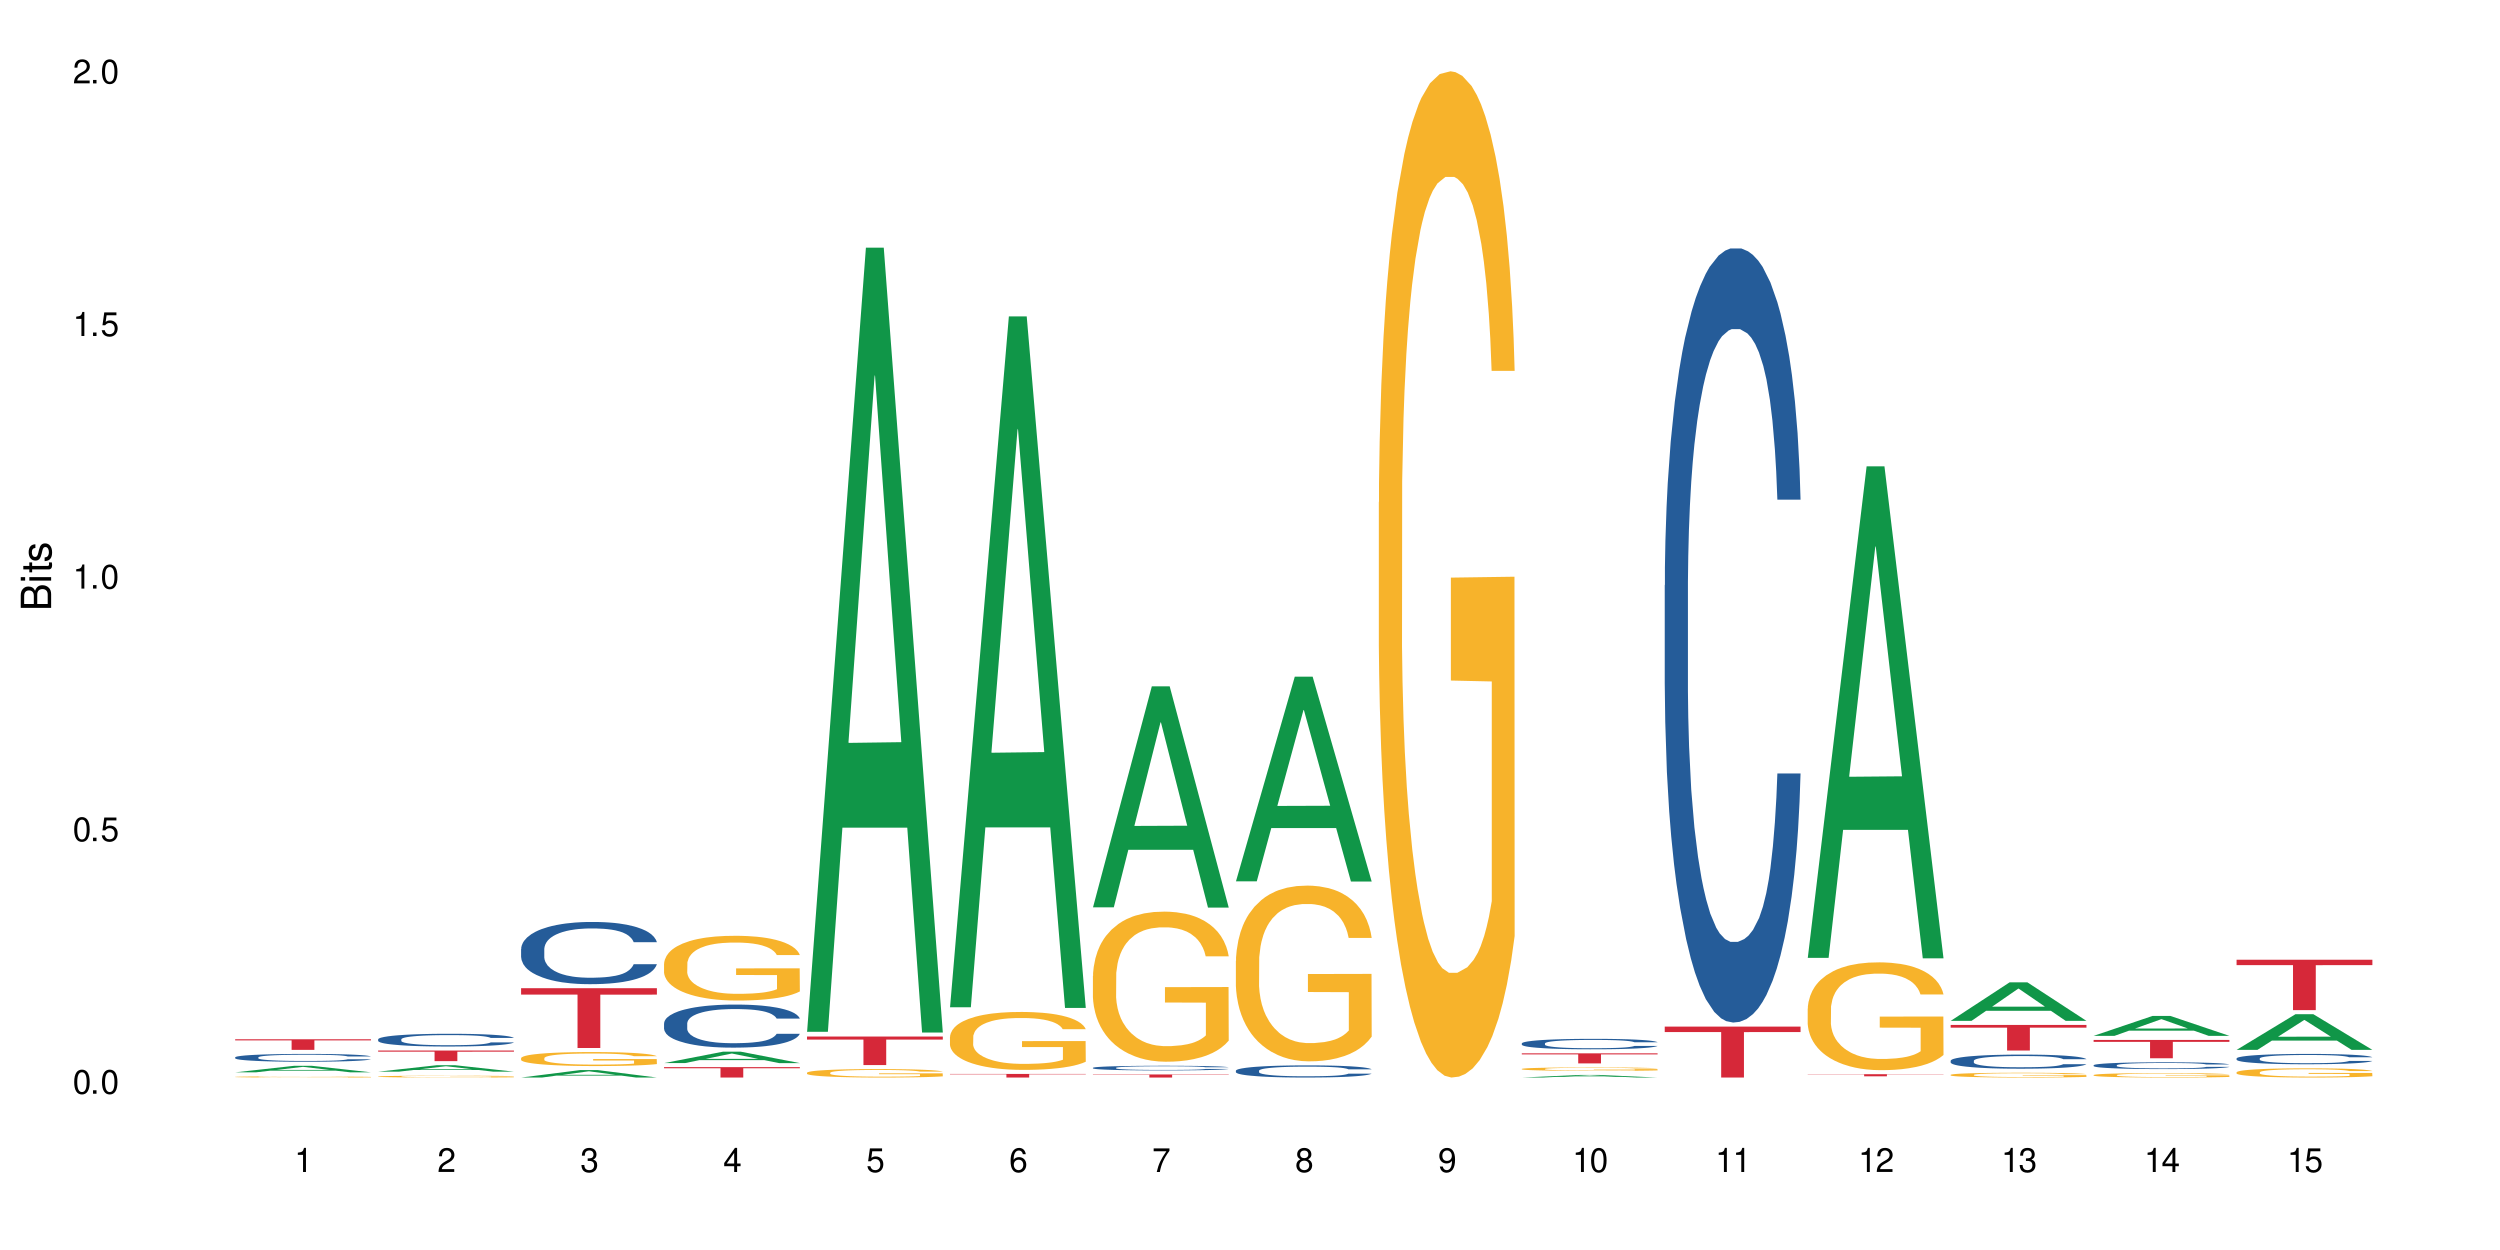 <?xml version="1.0" encoding="UTF-8"?>
<svg xmlns="http://www.w3.org/2000/svg" xmlns:xlink="http://www.w3.org/1999/xlink" width="720" height="360" viewBox="0 0 720 360">
<defs>
<g>
<g id="glyph-0-0">
</g>
<g id="glyph-0-1">
<path d="M 2.641 -6.938 C 2 -6.938 1.422 -6.656 1.078 -6.172 C 0.641 -5.562 0.406 -4.641 0.406 -3.359 C 0.406 -1.016 1.188 0.219 2.641 0.219 C 4.078 0.219 4.859 -1.016 4.859 -3.297 C 4.859 -4.641 4.656 -5.547 4.203 -6.172 C 3.844 -6.656 3.281 -6.938 2.641 -6.938 Z M 2.641 -6.188 C 3.547 -6.188 4 -5.25 4 -3.375 C 4 -1.406 3.562 -0.484 2.625 -0.484 C 1.734 -0.484 1.281 -1.438 1.281 -3.344 C 1.281 -5.25 1.734 -6.188 2.641 -6.188 Z M 2.641 -6.188 "/>
</g>
<g id="glyph-0-2">
<path d="M 1.828 -1 L 0.828 -1 L 0.828 0 L 1.828 0 Z M 1.828 -1 "/>
</g>
<g id="glyph-0-3">
<path d="M 4.562 -6.797 L 1.062 -6.797 L 0.547 -3.094 L 1.328 -3.094 C 1.719 -3.562 2.047 -3.734 2.578 -3.734 C 3.484 -3.734 4.062 -3.109 4.062 -2.094 C 4.062 -1.125 3.484 -0.531 2.578 -0.531 C 1.828 -0.531 1.375 -0.906 1.188 -1.672 L 0.328 -1.672 C 0.453 -1.109 0.547 -0.844 0.75 -0.594 C 1.125 -0.078 1.828 0.219 2.594 0.219 C 3.969 0.219 4.922 -0.781 4.922 -2.219 C 4.922 -3.562 4.031 -4.484 2.719 -4.484 C 2.25 -4.484 1.859 -4.359 1.469 -4.062 L 1.734 -5.969 L 4.562 -5.969 Z M 4.562 -6.797 "/>
</g>
<g id="glyph-0-4">
<path d="M 2.484 -4.938 L 2.484 0 L 3.328 0 L 3.328 -6.938 L 2.766 -6.938 C 2.469 -5.875 2.281 -5.734 0.984 -5.562 L 0.984 -4.938 Z M 2.484 -4.938 "/>
</g>
<g id="glyph-0-5">
<path d="M 4.859 -0.828 L 1.281 -0.828 C 1.359 -1.406 1.672 -1.781 2.5 -2.281 L 3.469 -2.828 C 4.406 -3.344 4.906 -4.062 4.906 -4.906 C 4.906 -5.484 4.672 -6.031 4.266 -6.406 C 3.859 -6.766 3.375 -6.938 2.719 -6.938 C 1.859 -6.938 1.219 -6.625 0.844 -6.031 C 0.609 -5.672 0.5 -5.234 0.484 -4.531 L 1.328 -4.531 C 1.359 -5.016 1.406 -5.281 1.531 -5.516 C 1.75 -5.938 2.188 -6.203 2.703 -6.203 C 3.469 -6.203 4.031 -5.641 4.031 -4.891 C 4.031 -4.344 3.719 -3.859 3.125 -3.516 L 2.234 -3 C 0.812 -2.172 0.406 -1.531 0.328 -0.016 L 4.859 -0.016 Z M 4.859 -0.828 "/>
</g>
<g id="glyph-0-6">
<path d="M 2.125 -3.188 L 2.578 -3.188 C 3.5 -3.188 3.984 -2.766 3.984 -1.922 C 3.984 -1.062 3.469 -0.531 2.594 -0.531 C 1.656 -0.531 1.203 -1 1.156 -2.016 L 0.312 -2.016 C 0.344 -1.453 0.438 -1.094 0.609 -0.781 C 0.953 -0.109 1.625 0.219 2.547 0.219 C 3.953 0.219 4.859 -0.625 4.859 -1.938 C 4.859 -2.828 4.516 -3.297 3.703 -3.594 C 4.344 -3.844 4.656 -4.328 4.656 -5.031 C 4.656 -6.219 3.875 -6.938 2.578 -6.938 C 1.203 -6.938 0.484 -6.172 0.453 -4.703 L 1.297 -4.703 C 1.312 -5.125 1.344 -5.359 1.453 -5.578 C 1.641 -5.969 2.062 -6.203 2.594 -6.203 C 3.344 -6.203 3.797 -5.75 3.797 -5 C 3.797 -4.516 3.609 -4.219 3.25 -4.047 C 3.016 -3.953 2.703 -3.922 2.125 -3.906 Z M 2.125 -3.188 "/>
</g>
<g id="glyph-0-7">
<path d="M 3.141 -1.672 L 3.141 0 L 3.984 0 L 3.984 -1.672 L 4.984 -1.672 L 4.984 -2.438 L 3.984 -2.438 L 3.984 -6.938 L 3.359 -6.938 L 0.266 -2.578 L 0.266 -1.672 Z M 3.141 -2.438 L 1 -2.438 L 3.141 -5.5 Z M 3.141 -2.438 "/>
</g>
<g id="glyph-0-8">
<path d="M 4.781 -5.125 C 4.609 -6.266 3.891 -6.938 2.844 -6.938 C 2.094 -6.938 1.422 -6.578 1.031 -5.953 C 0.594 -5.266 0.406 -4.422 0.406 -3.172 C 0.406 -2 0.578 -1.25 0.984 -0.641 C 1.359 -0.078 1.953 0.219 2.703 0.219 C 3.984 0.219 4.922 -0.75 4.922 -2.094 C 4.922 -3.375 4.062 -4.281 2.844 -4.281 C 2.172 -4.281 1.641 -4.031 1.281 -3.516 C 1.281 -5.234 1.828 -6.188 2.797 -6.188 C 3.391 -6.188 3.797 -5.797 3.938 -5.125 Z M 2.734 -3.531 C 3.547 -3.531 4.062 -2.953 4.062 -2.031 C 4.062 -1.156 3.484 -0.531 2.703 -0.531 C 1.922 -0.531 1.328 -1.188 1.328 -2.078 C 1.328 -2.938 1.906 -3.531 2.734 -3.531 Z M 2.734 -3.531 "/>
</g>
<g id="glyph-0-9">
<path d="M 4.984 -6.797 L 0.438 -6.797 L 0.438 -5.969 L 4.109 -5.969 C 2.5 -3.656 1.828 -2.234 1.328 0 L 2.219 0 C 2.594 -2.172 3.453 -4.047 4.984 -6.094 Z M 4.984 -6.797 "/>
</g>
<g id="glyph-0-10">
<path d="M 3.75 -3.656 C 4.469 -4.094 4.688 -4.438 4.688 -5.078 C 4.688 -6.172 3.844 -6.938 2.641 -6.938 C 1.438 -6.938 0.594 -6.172 0.594 -5.094 C 0.594 -4.438 0.812 -4.094 1.516 -3.656 C 0.734 -3.266 0.359 -2.703 0.359 -1.922 C 0.359 -0.656 1.281 0.219 2.641 0.219 C 3.984 0.219 4.922 -0.656 4.922 -1.922 C 4.922 -2.703 4.531 -3.266 3.75 -3.656 Z M 2.641 -6.188 C 3.359 -6.188 3.812 -5.75 3.812 -5.062 C 3.812 -4.406 3.344 -3.984 2.641 -3.984 C 1.922 -3.984 1.453 -4.406 1.453 -5.078 C 1.453 -5.75 1.922 -6.188 2.641 -6.188 Z M 2.641 -3.266 C 3.484 -3.266 4.062 -2.719 4.062 -1.906 C 4.062 -1.078 3.484 -0.531 2.625 -0.531 C 1.797 -0.531 1.219 -1.094 1.219 -1.906 C 1.219 -2.719 1.781 -3.266 2.641 -3.266 Z M 2.641 -3.266 "/>
</g>
<g id="glyph-0-11">
<path d="M 0.516 -1.578 C 0.672 -0.453 1.406 0.219 2.438 0.219 C 3.188 0.219 3.859 -0.141 4.266 -0.766 C 4.688 -1.453 4.891 -2.297 4.891 -3.547 C 4.891 -4.719 4.703 -5.453 4.312 -6.078 C 3.938 -6.641 3.344 -6.938 2.594 -6.938 C 1.297 -6.938 0.359 -5.969 0.359 -4.625 C 0.359 -3.344 1.234 -2.453 2.453 -2.453 C 3.094 -2.453 3.578 -2.672 4.016 -3.203 C 4 -1.484 3.469 -0.531 2.5 -0.531 C 1.906 -0.531 1.484 -0.906 1.359 -1.578 Z M 2.578 -6.203 C 3.375 -6.203 3.969 -5.531 3.969 -4.641 C 3.969 -3.797 3.391 -3.188 2.547 -3.188 C 1.734 -3.188 1.234 -3.766 1.234 -4.688 C 1.234 -5.562 1.797 -6.203 2.578 -6.203 Z M 2.578 -6.203 "/>
</g>
<g id="glyph-1-0">
</g>
<g id="glyph-1-1">
<path d="M 0 -0.953 L 0 -4.891 C 0 -5.719 -0.234 -6.344 -0.734 -6.797 C -1.188 -7.234 -1.812 -7.469 -2.5 -7.469 C -3.547 -7.469 -4.188 -7 -4.625 -5.875 C -4.984 -6.688 -5.625 -7.094 -6.531 -7.094 C -7.172 -7.094 -7.734 -6.859 -8.141 -6.391 C -8.562 -5.922 -8.75 -5.344 -8.75 -4.5 L -8.75 -0.953 Z M -4.984 -2.062 L -7.766 -2.062 L -7.766 -4.219 C -7.766 -4.844 -7.688 -5.203 -7.453 -5.5 C -7.219 -5.812 -6.859 -5.969 -6.375 -5.969 C -5.891 -5.969 -5.531 -5.812 -5.297 -5.5 C -5.062 -5.203 -4.984 -4.844 -4.984 -4.219 Z M -0.984 -2.062 L -4 -2.062 L -4 -4.781 C -4 -5.766 -3.438 -6.359 -2.484 -6.359 C -1.547 -6.359 -0.984 -5.766 -0.984 -4.781 Z M -0.984 -2.062 "/>
</g>
<g id="glyph-1-2">
<path d="M -6.281 -1.797 L -6.281 -0.797 L 0 -0.797 L 0 -1.797 Z M -8.75 -1.797 L -8.75 -0.797 L -7.484 -0.797 L -7.484 -1.797 Z M -8.75 -1.797 "/>
</g>
<g id="glyph-1-3">
<path d="M -6.281 -3.047 L -6.281 -2.016 L -8.016 -2.016 L -8.016 -1.016 L -6.281 -1.016 L -6.281 -0.172 L -5.469 -0.172 L -5.469 -1.016 L -0.719 -1.016 C -0.078 -1.016 0.281 -1.453 0.281 -2.234 C 0.281 -2.5 0.25 -2.719 0.188 -3.047 L -0.641 -3.047 C -0.609 -2.906 -0.594 -2.766 -0.594 -2.562 C -0.594 -2.141 -0.719 -2.016 -1.156 -2.016 L -5.469 -2.016 L -5.469 -3.047 Z M -6.281 -3.047 "/>
</g>
<g id="glyph-1-4">
<path d="M -4.531 -5.25 C -5.766 -5.25 -6.469 -4.422 -6.469 -2.969 C -6.469 -1.516 -5.719 -0.562 -4.547 -0.562 C -3.562 -0.562 -3.094 -1.062 -2.734 -2.562 L -2.516 -3.484 C -2.344 -4.188 -2.094 -4.469 -1.641 -4.469 C -1.047 -4.469 -0.641 -3.875 -0.641 -3 C -0.641 -2.453 -0.797 -2 -1.062 -1.75 C -1.25 -1.594 -1.422 -1.531 -1.875 -1.469 L -1.875 -0.406 C -0.422 -0.453 0.281 -1.266 0.281 -2.922 C 0.281 -4.5 -0.5 -5.516 -1.719 -5.516 C -2.656 -5.516 -3.172 -4.984 -3.469 -3.734 L -3.703 -2.766 C -3.891 -1.953 -4.156 -1.609 -4.594 -1.609 C -5.188 -1.609 -5.547 -2.125 -5.547 -2.938 C -5.547 -3.75 -5.203 -4.172 -4.531 -4.203 Z M -4.531 -5.25 "/>
</g>
</g>
</defs>
<rect x="-72" y="-36" width="864" height="432" fill="rgb(100%, 100%, 100%)" fill-opacity="1"/>
<path fill-rule="nonzero" fill="rgb(6.275%, 58.824%, 28.235%)" fill-opacity="1" d="M 67.73 308.832 L 67.773 308.832 L 84.695 306.953 L 89.836 306.953 L 106.844 308.832 L 100.867 308.832 L 96.605 308.344 L 77.926 308.344 L 73.75 308.832 L 67.73 308.832 L 79.723 308.141 L 94.895 308.137 L 87.328 307.258 L 87.246 307.258 L 87.16 307.262 L 79.684 308.137 L 79.723 308.141 Z M 67.73 308.832 "/>
<path fill-rule="nonzero" fill="rgb(14.51%, 36.078%, 60%)" fill-opacity="1" d="M 67.73 304.512 L 67.777 304.508 L 67.777 304.461 L 67.922 304.383 L 68.254 304.281 L 68.59 304.215 L 69.449 304.094 L 70.641 303.973 L 71.879 303.883 L 72.785 303.828 L 73.598 303.789 L 75.457 303.711 L 76.652 303.672 L 77.938 303.637 L 79.512 303.602 L 80.656 303.582 L 83.234 303.547 L 85.141 303.535 L 86.621 303.527 L 89.816 303.527 L 91.723 303.535 L 93.105 303.547 L 94.633 303.562 L 95.922 303.582 L 98.164 303.629 L 100.168 303.684 L 101.074 303.719 L 102.504 303.781 L 103.602 303.844 L 104.363 303.898 L 105.223 303.973 L 105.984 304.066 L 106.559 304.172 L 106.844 304.262 L 100.168 304.262 L 99.832 304.18 L 99.449 304.113 L 98.734 304.031 L 98.02 303.969 L 97.02 303.91 L 96.113 303.871 L 94.871 303.832 L 93.773 303.809 L 92.629 303.789 L 91.531 303.777 L 89.434 303.762 L 87 303.762 L 86.094 303.77 L 84.234 303.785 L 83.234 303.797 L 81.801 303.828 L 80.801 303.855 L 79.609 303.895 L 78.797 303.93 L 77.797 303.984 L 77.078 304.031 L 76.27 304.102 L 75.793 304.152 L 75.363 304.211 L 74.98 304.277 L 74.695 304.352 L 74.504 304.426 L 74.41 304.5 L 74.41 304.82 L 74.504 304.895 L 74.742 304.98 L 75.363 305.109 L 76.27 305.219 L 77.32 305.305 L 78.32 305.367 L 78.891 305.395 L 79.656 305.43 L 80.848 305.469 L 82.566 305.512 L 83.566 305.527 L 85.094 305.543 L 86.668 305.551 L 88.766 305.551 L 90.625 305.543 L 91.867 305.535 L 93.156 305.516 L 94.918 305.48 L 96.016 305.449 L 96.969 305.41 L 97.688 305.371 L 98.164 305.336 L 98.879 305.273 L 99.449 305.203 L 99.879 305.133 L 100.168 305.062 L 106.844 305.062 L 106.559 305.145 L 106.129 305.223 L 105.699 305.285 L 105.031 305.355 L 104.27 305.422 L 103.172 305.492 L 102.266 305.539 L 101.074 305.59 L 99.977 305.633 L 98.781 305.664 L 97.02 305.707 L 95.875 305.727 L 94.633 305.746 L 93.156 305.762 L 91.293 305.777 L 89.289 305.785 L 87.43 305.789 L 85.426 305.785 L 83.949 305.777 L 81.992 305.758 L 79.559 305.719 L 77.797 305.68 L 76.414 305.641 L 75.219 305.602 L 73.883 305.543 L 72.168 305.453 L 71.117 305.383 L 70.402 305.324 L 69.59 305.246 L 69.02 305.172 L 68.352 305.059 L 67.875 304.91 L 67.73 304.797 Z M 67.73 304.512 "/>
<path fill-rule="nonzero" fill="rgb(96.863%, 70.196%, 16.863%)" fill-opacity="1" d="M 67.73 310.141 L 67.777 310.141 L 67.777 310.133 L 67.969 310.121 L 68.445 310.102 L 69.066 310.086 L 69.734 310.074 L 70.164 310.066 L 70.879 310.059 L 71.5 310.051 L 73.074 310.039 L 75.078 310.023 L 76.172 310.02 L 77.414 310.016 L 79.18 310.008 L 79.988 310.008 L 82.469 310 L 85.285 310 L 88.383 309.996 L 89.816 309.996 L 91.77 310 L 94.441 310.004 L 95.969 310.004 L 97.16 310.008 L 98.402 310.012 L 99.926 310.02 L 101.359 310.027 L 103.648 310.043 L 104.602 310.051 L 105.414 310.062 L 106.129 310.074 L 106.559 310.086 L 106.844 310.098 L 100.215 310.098 L 99.832 310.086 L 99.402 310.078 L 98.688 310.066 L 97.973 310.062 L 97.258 310.055 L 95.922 310.047 L 94.777 310.043 L 93.344 310.039 L 91.961 310.035 L 90.387 310.035 L 89.434 310.031 L 86.906 310.031 L 84.617 310.035 L 83.281 310.039 L 82.328 310.039 L 80.992 310.043 L 80.18 310.047 L 79.703 310.051 L 78.273 310.059 L 77.32 310.07 L 76.793 310.074 L 76.125 310.082 L 75.648 310.094 L 75.125 310.105 L 74.84 310.113 L 74.457 310.133 L 74.41 310.188 L 74.551 310.199 L 74.84 310.215 L 75.219 310.223 L 75.793 310.234 L 76.363 310.246 L 77.367 310.258 L 78.227 310.266 L 78.891 310.27 L 80.18 310.277 L 80.703 310.281 L 81.945 310.285 L 83.234 310.289 L 84.809 310.293 L 86 310.297 L 93.203 310.297 L 95.016 310.293 L 96.254 310.289 L 97.066 310.289 L 98.066 310.285 L 98.781 310.281 L 99.449 310.277 L 100.262 310.273 L 100.262 310.199 L 88.48 310.199 L 88.48 310.168 L 106.797 310.164 L 106.844 310.285 L 105.844 310.293 L 104.602 310.301 L 103.41 310.309 L 102.168 310.312 L 100.406 310.32 L 98.973 310.324 L 96.781 310.328 L 94.777 310.328 L 92.676 310.332 L 86.668 310.332 L 84.57 310.328 L 82.898 310.328 L 81.371 310.324 L 79.848 310.32 L 77.938 310.312 L 76.699 310.309 L 74.121 310.293 L 72.977 310.285 L 72.215 310.281 L 71.453 310.273 L 70.641 310.262 L 69.879 310.254 L 69.305 310.242 L 68.781 310.234 L 68.016 310.211 L 67.828 310.199 L 67.73 310.188 Z M 67.73 310.141 "/>
<path fill-rule="nonzero" fill="rgb(83.922%, 15.686%, 22.353%)" fill-opacity="1" d="M 67.73 299.312 L 106.844 299.312 L 106.844 299.641 L 90.543 299.641 L 90.543 302.363 L 83.984 302.363 L 83.984 299.645 L 83.891 299.641 L 67.73 299.641 Z M 67.73 299.312 "/>
<path fill-rule="nonzero" fill="rgb(6.275%, 58.824%, 28.235%)" fill-opacity="1" d="M 108.902 308.637 L 108.945 308.637 L 125.867 306.773 L 131.008 306.773 L 148.016 308.641 L 142.039 308.641 L 137.777 308.152 L 119.098 308.152 L 114.922 308.637 L 108.902 308.637 L 120.895 307.949 L 136.062 307.949 L 128.5 307.078 L 128.418 307.078 L 128.332 307.082 L 120.855 307.949 L 120.895 307.949 Z M 108.902 308.637 "/>
<path fill-rule="nonzero" fill="rgb(14.51%, 36.078%, 60%)" fill-opacity="1" d="M 108.902 299.324 L 108.949 299.324 L 108.949 299.242 L 109.094 299.113 L 109.426 298.953 L 109.762 298.844 L 110.621 298.645 L 111.812 298.453 L 113.051 298.305 L 113.957 298.219 L 114.77 298.152 L 116.629 298.027 L 117.82 297.965 L 119.109 297.906 L 120.684 297.852 L 121.828 297.816 L 124.406 297.762 L 126.312 297.738 L 127.793 297.73 L 130.988 297.73 L 132.895 297.742 L 134.277 297.762 L 135.805 297.785 L 137.094 297.816 L 139.336 297.891 L 141.336 297.984 L 142.242 298.039 L 143.676 298.141 L 144.773 298.242 L 145.535 298.328 L 146.395 298.453 L 147.156 298.605 L 147.73 298.777 L 148.016 298.922 L 141.336 298.922 L 141.004 298.785 L 140.621 298.684 L 139.906 298.543 L 139.191 298.449 L 138.191 298.352 L 137.285 298.285 L 136.043 298.223 L 134.945 298.184 L 133.801 298.152 L 132.703 298.133 L 130.605 298.113 L 128.172 298.113 L 127.266 298.117 L 125.406 298.145 L 124.406 298.168 L 122.973 298.215 L 121.973 298.258 L 120.781 298.328 L 119.969 298.383 L 118.969 298.473 L 118.25 298.547 L 117.441 298.66 L 116.965 298.742 L 116.535 298.836 L 116.152 298.945 L 115.867 299.062 L 115.676 299.188 L 115.582 299.309 L 115.582 299.828 L 115.676 299.949 L 115.914 300.09 L 116.535 300.293 L 117.441 300.473 L 118.488 300.613 L 119.492 300.715 L 120.062 300.762 L 120.828 300.816 L 122.02 300.883 L 123.738 300.949 L 124.738 300.977 L 126.266 301.004 L 127.84 301.016 L 129.938 301.016 L 131.797 301.004 L 133.039 300.984 L 134.324 300.957 L 136.09 300.902 L 137.188 300.848 L 138.141 300.785 L 138.859 300.719 L 139.336 300.668 L 140.051 300.562 L 140.621 300.449 L 141.051 300.332 L 141.336 300.219 L 148.016 300.219 L 147.73 300.352 L 147.301 300.484 L 146.871 300.578 L 146.203 300.695 L 145.441 300.801 L 144.344 300.918 L 143.438 300.996 L 142.242 301.078 L 141.148 301.145 L 139.953 301.199 L 138.191 301.266 L 137.043 301.301 L 135.805 301.332 L 134.324 301.359 L 132.465 301.383 L 130.461 301.395 L 128.602 301.398 L 126.598 301.391 L 125.121 301.379 L 123.164 301.348 L 120.73 301.289 L 118.969 301.223 L 117.582 301.16 L 116.391 301.094 L 115.055 301.004 L 113.34 300.855 L 112.289 300.742 L 111.574 300.648 L 110.762 300.516 L 110.191 300.398 L 109.523 300.211 L 109.047 299.973 L 108.902 299.789 Z M 108.902 299.324 "/>
<path fill-rule="nonzero" fill="rgb(96.863%, 70.196%, 16.863%)" fill-opacity="1" d="M 108.902 310.031 L 108.949 310.031 L 108.949 310.02 L 109.141 309.996 L 109.617 309.969 L 110.238 309.941 L 110.906 309.926 L 111.336 309.914 L 112.051 309.898 L 112.672 309.887 L 114.246 309.867 L 116.25 309.848 L 117.344 309.836 L 118.586 309.828 L 120.352 309.82 L 121.16 309.816 L 123.641 309.809 L 126.457 309.805 L 132.941 309.805 L 135.613 309.812 L 137.141 309.816 L 138.332 309.82 L 139.574 309.828 L 141.098 309.836 L 142.531 309.848 L 143.676 309.859 L 144.82 309.875 L 145.773 309.891 L 146.586 309.906 L 147.301 309.926 L 147.73 309.945 L 148.016 309.961 L 141.387 309.961 L 141.004 309.945 L 140.574 309.93 L 139.859 309.914 L 139.145 309.902 L 138.43 309.895 L 137.094 309.883 L 135.949 309.875 L 134.516 309.867 L 133.133 309.863 L 131.559 309.859 L 128.078 309.859 L 125.789 309.863 L 124.453 309.867 L 123.5 309.871 L 122.164 309.879 L 121.352 309.883 L 120.875 309.887 L 119.445 309.902 L 118.488 309.914 L 117.965 309.926 L 117.297 309.938 L 116.82 309.953 L 116.297 309.973 L 116.008 309.984 L 115.629 310.02 L 115.582 310.105 L 115.723 310.125 L 116.008 310.145 L 116.391 310.16 L 116.965 310.18 L 117.535 310.195 L 118.539 310.211 L 119.395 310.227 L 120.062 310.234 L 121.352 310.246 L 121.875 310.25 L 123.117 310.258 L 124.406 310.266 L 125.98 310.273 L 127.172 310.273 L 129.078 310.277 L 131.512 310.277 L 134.375 310.273 L 136.188 310.27 L 137.426 310.266 L 138.238 310.262 L 139.238 310.258 L 139.953 310.254 L 140.621 310.246 L 141.434 310.238 L 141.434 310.125 L 129.652 310.125 L 129.652 310.07 L 147.969 310.07 L 148.016 310.258 L 147.016 310.27 L 145.773 310.285 L 144.582 310.293 L 143.34 310.301 L 141.578 310.312 L 140.145 310.316 L 137.949 310.324 L 135.949 310.328 L 133.848 310.332 L 127.84 310.332 L 125.742 310.328 L 124.07 310.324 L 122.543 310.32 L 121.02 310.312 L 119.109 310.305 L 117.871 310.297 L 115.293 310.273 L 114.148 310.262 L 112.625 310.238 L 111.812 310.223 L 111.051 310.207 L 110.477 310.191 L 109.953 310.176 L 109.57 310.16 L 109.188 310.137 L 108.996 310.121 L 108.902 310.105 Z M 108.902 310.031 "/>
<path fill-rule="nonzero" fill="rgb(83.922%, 15.686%, 22.353%)" fill-opacity="1" d="M 108.902 302.562 L 148.016 302.562 L 148.016 302.887 L 131.715 302.891 L 131.715 305.609 L 125.156 305.609 L 125.156 302.895 L 125.062 302.887 L 108.902 302.887 Z M 108.902 302.562 "/>
<path fill-rule="nonzero" fill="rgb(6.275%, 58.824%, 28.235%)" fill-opacity="1" d="M 150.074 310.332 L 150.117 310.328 L 167.039 308.188 L 172.18 308.188 L 189.188 310.332 L 183.211 310.332 L 178.949 309.773 L 160.27 309.773 L 156.09 310.332 L 150.074 310.332 L 162.066 309.539 L 177.234 309.539 L 169.672 308.539 L 169.59 308.535 L 169.504 308.543 L 162.027 309.539 L 162.066 309.539 Z M 150.074 310.332 "/>
<path fill-rule="nonzero" fill="rgb(14.51%, 36.078%, 60%)" fill-opacity="1" d="M 150.074 273.328 L 150.121 273.312 L 150.121 272.918 L 150.266 272.297 L 150.598 271.512 L 150.934 270.969 L 151.793 270.004 L 152.984 269.07 L 154.223 268.352 L 155.129 267.926 L 155.941 267.598 L 157.801 266.992 L 158.992 266.68 L 160.281 266.402 L 161.855 266.125 L 163 265.961 L 165.578 265.699 L 167.484 265.586 L 168.965 265.535 L 172.16 265.535 L 174.066 265.602 L 175.449 265.684 L 176.977 265.812 L 178.266 265.961 L 180.508 266.32 L 182.508 266.781 L 183.414 267.043 L 184.848 267.551 L 185.945 268.039 L 186.707 268.465 L 187.566 269.07 L 188.328 269.809 L 188.902 270.645 L 189.188 271.348 L 182.508 271.348 L 182.176 270.691 L 181.793 270.184 L 181.078 269.512 L 180.363 269.039 L 179.359 268.562 L 178.453 268.254 L 177.215 267.941 L 176.117 267.746 L 174.973 267.598 L 173.875 267.5 L 171.777 267.402 L 169.344 267.402 L 168.438 267.434 L 166.578 267.566 L 165.578 267.68 L 164.145 267.91 L 163.145 268.121 L 161.953 268.449 L 161.141 268.727 L 160.137 269.152 L 159.422 269.531 L 158.613 270.07 L 158.137 270.48 L 157.707 270.938 L 157.324 271.477 L 157.039 272.051 L 156.848 272.656 L 156.754 273.246 L 156.754 275.785 L 156.848 276.375 L 157.086 277.062 L 157.707 278.059 L 158.613 278.926 L 159.66 279.613 L 160.664 280.105 L 161.234 280.336 L 162 280.598 L 163.191 280.926 L 164.91 281.25 L 165.91 281.383 L 167.438 281.512 L 169.012 281.578 L 171.109 281.578 L 172.969 281.512 L 174.211 281.434 L 175.496 281.301 L 177.262 281.023 L 178.359 280.762 L 179.312 280.449 L 180.027 280.137 L 180.508 279.875 L 181.223 279.367 L 181.793 278.812 L 182.223 278.238 L 182.508 277.684 L 189.188 277.684 L 188.902 278.336 L 188.473 278.977 L 188.043 279.449 L 187.375 280.023 L 186.613 280.531 L 185.516 281.105 L 184.609 281.48 L 183.414 281.891 L 182.32 282.199 L 181.125 282.48 L 179.359 282.809 L 178.215 282.969 L 176.977 283.117 L 175.496 283.25 L 173.637 283.363 L 171.633 283.43 L 169.773 283.445 L 167.77 283.414 L 166.293 283.348 L 164.336 283.199 L 161.902 282.906 L 160.137 282.594 L 158.754 282.281 L 157.562 281.957 L 156.227 281.512 L 154.512 280.793 L 153.461 280.238 L 152.746 279.777 L 151.934 279.141 L 151.363 278.566 L 150.695 277.648 L 150.219 276.488 L 150.074 275.586 Z M 150.074 273.328 "/>
<path fill-rule="nonzero" fill="rgb(96.863%, 70.196%, 16.863%)" fill-opacity="1" d="M 150.074 304.719 L 150.121 304.715 L 150.121 304.641 L 150.312 304.477 L 150.789 304.25 L 151.41 304.062 L 152.078 303.914 L 152.508 303.836 L 153.223 303.727 L 153.844 303.645 L 155.418 303.48 L 157.418 303.324 L 158.516 303.258 L 159.758 303.195 L 161.523 303.125 L 162.332 303.102 L 164.812 303.043 L 167.629 303.004 L 170.727 302.992 L 172.16 302.996 L 174.113 303.012 L 176.785 303.051 L 178.312 303.09 L 179.504 303.125 L 180.746 303.176 L 182.27 303.246 L 183.703 303.336 L 184.848 303.426 L 185.992 303.535 L 186.945 303.652 L 187.758 303.781 L 188.473 303.938 L 188.902 304.066 L 189.188 304.191 L 182.559 304.191 L 182.176 304.066 L 181.746 303.965 L 181.031 303.844 L 180.316 303.754 L 179.602 303.684 L 178.266 303.59 L 177.121 303.531 L 175.688 303.48 L 174.305 303.445 L 172.73 303.426 L 171.777 303.418 L 169.25 303.418 L 166.961 303.441 L 165.625 303.473 L 164.672 303.5 L 163.336 303.555 L 162.523 303.602 L 162.047 303.629 L 160.617 303.746 L 159.66 303.848 L 159.137 303.918 L 158.469 304.027 L 157.992 304.129 L 157.469 304.273 L 157.18 304.383 L 156.801 304.637 L 156.754 305.297 L 156.895 305.438 L 157.18 305.59 L 157.562 305.719 L 158.137 305.859 L 158.707 305.969 L 159.711 306.109 L 160.566 306.207 L 161.234 306.27 L 162.523 306.367 L 163.047 306.402 L 164.289 306.469 L 165.578 306.52 L 167.148 306.562 L 168.344 306.586 L 170.25 306.605 L 172.684 306.605 L 175.547 306.582 L 177.359 306.551 L 178.598 306.523 L 179.41 306.496 L 180.41 306.457 L 181.125 306.418 L 181.793 306.379 L 182.605 306.316 L 182.605 305.438 L 170.824 305.434 L 170.824 305.02 L 189.141 305.02 L 189.188 306.457 L 188.188 306.555 L 186.945 306.652 L 185.754 306.727 L 184.512 306.789 L 182.746 306.859 L 181.316 306.902 L 179.121 306.953 L 177.121 306.988 L 175.02 307.008 L 173.16 307.02 L 170.965 307.023 L 169.012 307.016 L 166.91 306.992 L 165.242 306.965 L 163.715 306.926 L 162.191 306.879 L 160.281 306.801 L 159.043 306.738 L 157.754 306.664 L 156.465 306.57 L 155.32 306.473 L 154.559 306.395 L 153.793 306.305 L 152.984 306.195 L 152.219 306.07 L 151.648 305.957 L 151.125 305.828 L 150.742 305.707 L 150.359 305.539 L 150.168 305.406 L 150.074 305.293 Z M 150.074 304.719 "/>
<path fill-rule="nonzero" fill="rgb(83.922%, 15.686%, 22.353%)" fill-opacity="1" d="M 150.074 284.609 L 189.188 284.609 L 189.188 286.453 L 172.887 286.469 L 172.887 301.828 L 166.328 301.828 L 166.328 286.484 L 166.234 286.453 L 150.074 286.453 Z M 150.074 284.609 "/>
<path fill-rule="nonzero" fill="rgb(6.275%, 58.824%, 28.235%)" fill-opacity="1" d="M 191.246 306.172 L 191.289 306.168 L 208.211 302.887 L 213.352 302.887 L 230.359 306.176 L 224.383 306.176 L 220.121 305.316 L 201.441 305.316 L 197.262 306.172 L 191.246 306.172 L 203.238 304.961 L 218.406 304.961 L 210.844 303.426 L 210.762 303.422 L 210.676 303.43 L 203.195 304.961 L 203.238 304.961 Z M 191.246 306.172 "/>
<path fill-rule="nonzero" fill="rgb(14.51%, 36.078%, 60%)" fill-opacity="1" d="M 191.246 294.719 L 191.293 294.711 L 191.293 294.438 L 191.438 294.008 L 191.77 293.461 L 192.105 293.09 L 192.965 292.418 L 194.156 291.773 L 195.395 291.273 L 196.301 290.98 L 197.113 290.754 L 198.973 290.336 L 200.164 290.117 L 201.453 289.926 L 203.027 289.734 L 204.172 289.621 L 206.746 289.438 L 208.656 289.359 L 210.133 289.324 L 213.332 289.324 L 215.238 289.371 L 216.621 289.426 L 218.148 289.52 L 219.438 289.621 L 221.676 289.871 L 223.68 290.188 L 224.586 290.367 L 226.02 290.719 L 227.117 291.059 L 227.879 291.355 L 228.738 291.773 L 229.5 292.285 L 230.074 292.863 L 230.359 293.348 L 223.68 293.348 L 223.348 292.895 L 222.965 292.543 L 222.25 292.078 L 221.535 291.75 L 220.531 291.422 L 219.625 291.207 L 218.387 290.992 L 217.289 290.855 L 216.145 290.754 L 215.047 290.688 L 212.949 290.617 L 210.516 290.617 L 209.609 290.641 L 207.75 290.73 L 206.746 290.809 L 205.316 290.969 L 204.316 291.117 L 203.121 291.344 L 202.312 291.535 L 201.309 291.832 L 200.594 292.09 L 199.785 292.465 L 199.309 292.75 L 198.879 293.066 L 198.496 293.441 L 198.211 293.836 L 198.02 294.254 L 197.922 294.664 L 197.922 296.422 L 198.02 296.828 L 198.258 297.305 L 198.879 297.996 L 199.785 298.598 L 200.832 299.074 L 201.836 299.414 L 202.406 299.57 L 203.172 299.754 L 204.363 299.98 L 206.082 300.207 L 207.082 300.297 L 208.609 300.387 L 210.184 300.434 L 212.281 300.434 L 214.141 300.387 L 215.383 300.332 L 216.668 300.238 L 218.434 300.047 L 219.531 299.867 L 220.484 299.652 L 221.199 299.434 L 221.676 299.254 L 222.395 298.902 L 222.965 298.516 L 223.395 298.121 L 223.68 297.734 L 230.359 297.734 L 230.074 298.188 L 229.645 298.629 L 229.215 298.961 L 228.547 299.355 L 227.781 299.707 L 226.688 300.105 L 225.781 300.363 L 224.586 300.648 L 223.488 300.863 L 222.297 301.055 L 220.531 301.281 L 219.387 301.395 L 218.148 301.496 L 216.668 301.59 L 214.809 301.668 L 212.805 301.715 L 210.945 301.723 L 208.941 301.703 L 207.465 301.656 L 205.508 301.555 L 203.074 301.352 L 201.309 301.137 L 199.926 300.918 L 198.734 300.691 L 197.398 300.387 L 195.684 299.887 L 194.633 299.504 L 193.918 299.188 L 193.105 298.742 L 192.535 298.348 L 191.867 297.711 L 191.391 296.906 L 191.246 296.285 Z M 191.246 294.719 "/>
<path fill-rule="nonzero" fill="rgb(96.863%, 70.196%, 16.863%)" fill-opacity="1" d="M 191.246 277.496 L 191.293 277.48 L 191.293 277.141 L 191.484 276.371 L 191.961 275.316 L 192.582 274.445 L 193.25 273.766 L 193.68 273.406 L 194.395 272.898 L 195.016 272.523 L 196.59 271.754 L 198.59 271.039 L 199.688 270.734 L 200.93 270.445 L 202.695 270.121 L 203.504 270 L 205.984 269.727 L 208.801 269.559 L 211.898 269.508 L 213.332 269.523 L 215.285 269.59 L 217.957 269.777 L 219.484 269.949 L 220.676 270.121 L 221.918 270.34 L 223.441 270.684 L 224.875 271.09 L 226.02 271.5 L 227.164 272.012 L 228.117 272.555 L 228.93 273.152 L 229.645 273.867 L 230.074 274.465 L 230.359 275.059 L 223.73 275.059 L 223.348 274.465 L 222.918 274.004 L 222.203 273.441 L 221.488 273.031 L 220.77 272.711 L 219.438 272.266 L 218.293 271.992 L 216.859 271.754 L 215.477 271.602 L 213.902 271.5 L 212.949 271.465 L 210.422 271.465 L 208.133 271.586 L 206.797 271.723 L 205.84 271.859 L 204.508 272.113 L 203.695 272.316 L 203.219 272.453 L 201.789 272.98 L 200.832 273.457 L 200.309 273.781 L 199.641 274.293 L 199.164 274.754 L 198.641 275.434 L 198.352 275.945 L 197.973 277.105 L 197.922 280.172 L 198.066 280.82 L 198.352 281.516 L 198.734 282.129 L 199.309 282.777 L 199.879 283.273 L 200.883 283.938 L 201.738 284.379 L 202.406 284.668 L 203.695 285.129 L 204.219 285.281 L 205.461 285.59 L 206.746 285.828 L 208.32 286.031 L 209.516 286.133 L 211.422 286.219 L 213.855 286.219 L 216.719 286.117 L 218.531 285.98 L 219.77 285.844 L 220.582 285.727 L 221.582 285.539 L 222.297 285.367 L 222.965 285.18 L 223.777 284.891 L 223.777 280.82 L 211.996 280.801 L 211.996 278.895 L 230.312 278.875 L 230.359 285.539 L 229.355 286 L 228.117 286.441 L 226.926 286.781 L 225.684 287.07 L 223.918 287.395 L 222.488 287.598 L 220.293 287.84 L 218.293 287.992 L 216.191 288.094 L 214.332 288.145 L 212.137 288.16 L 210.184 288.129 L 208.082 288.027 L 206.414 287.891 L 204.887 287.719 L 203.359 287.496 L 201.453 287.141 L 200.215 286.852 L 198.926 286.492 L 197.637 286.066 L 196.492 285.605 L 195.73 285.25 L 194.965 284.84 L 194.156 284.328 L 193.391 283.75 L 192.82 283.223 L 192.297 282.625 L 191.914 282.062 L 191.531 281.297 L 191.34 280.684 L 191.246 280.156 Z M 191.246 277.496 "/>
<path fill-rule="nonzero" fill="rgb(83.922%, 15.686%, 22.353%)" fill-opacity="1" d="M 191.246 307.34 L 230.359 307.34 L 230.359 307.66 L 214.059 307.664 L 214.059 310.332 L 207.5 310.332 L 207.5 307.664 L 207.402 307.66 L 191.246 307.66 Z M 191.246 307.34 "/>
<path fill-rule="nonzero" fill="rgb(6.275%, 58.824%, 28.235%)" fill-opacity="1" d="M 232.418 297.152 L 232.461 296.938 L 249.383 71.328 L 254.523 71.328 L 271.531 297.363 L 265.555 297.363 L 261.293 238.359 L 242.613 238.359 L 238.434 297.152 L 232.418 297.152 L 244.41 213.953 L 259.578 213.742 L 252.016 108.258 L 251.934 108.043 L 251.848 108.68 L 244.367 213.742 L 244.41 213.953 Z M 232.418 297.152 "/>
<path fill-rule="nonzero" fill="rgb(96.863%, 70.196%, 16.863%)" fill-opacity="1" d="M 232.418 308.938 L 232.465 308.938 L 232.465 308.891 L 232.656 308.793 L 233.133 308.652 L 233.754 308.539 L 234.422 308.449 L 234.852 308.402 L 235.566 308.336 L 236.188 308.289 L 237.758 308.188 L 239.762 308.094 L 240.859 308.055 L 242.102 308.016 L 243.863 307.973 L 244.676 307.957 L 247.156 307.922 L 249.969 307.902 L 253.07 307.895 L 254.504 307.895 L 256.457 307.906 L 259.129 307.93 L 260.656 307.953 L 261.848 307.973 L 263.086 308.004 L 264.613 308.047 L 266.047 308.102 L 267.191 308.156 L 268.336 308.223 L 269.289 308.293 L 270.098 308.371 L 270.816 308.465 L 271.246 308.543 L 271.531 308.621 L 264.898 308.621 L 264.52 308.543 L 264.09 308.48 L 263.375 308.41 L 262.66 308.355 L 261.941 308.312 L 260.609 308.254 L 259.461 308.219 L 258.031 308.188 L 256.648 308.168 L 255.074 308.156 L 254.121 308.148 L 251.594 308.148 L 249.305 308.164 L 247.969 308.184 L 247.012 308.199 L 245.676 308.234 L 244.867 308.262 L 244.391 308.277 L 242.957 308.348 L 242.004 308.41 L 241.48 308.453 L 240.812 308.52 L 240.336 308.578 L 239.812 308.668 L 239.523 308.734 L 239.145 308.887 L 239.094 309.289 L 239.238 309.371 L 239.523 309.465 L 239.906 309.543 L 240.48 309.629 L 241.051 309.691 L 242.051 309.781 L 242.91 309.84 L 243.578 309.875 L 244.867 309.938 L 245.391 309.957 L 246.633 309.996 L 247.918 310.027 L 249.492 310.055 L 250.688 310.066 L 252.594 310.078 L 255.027 310.078 L 257.887 310.066 L 259.699 310.047 L 260.941 310.031 L 261.754 310.016 L 262.754 309.988 L 263.469 309.969 L 264.137 309.941 L 264.949 309.906 L 264.949 309.371 L 253.168 309.371 L 253.168 309.121 L 271.484 309.117 L 271.531 309.988 L 270.527 310.051 L 269.289 310.109 L 268.098 310.152 L 266.855 310.191 L 265.09 310.23 L 263.66 310.258 L 261.465 310.289 L 259.461 310.309 L 257.363 310.324 L 255.504 310.332 L 253.309 310.332 L 251.355 310.328 L 249.254 310.316 L 247.586 310.297 L 246.059 310.273 L 244.531 310.246 L 242.625 310.199 L 241.387 310.16 L 240.098 310.113 L 238.809 310.059 L 237.664 310 L 236.902 309.953 L 236.137 309.898 L 235.328 309.832 L 234.562 309.754 L 233.992 309.688 L 233.465 309.609 L 233.086 309.535 L 232.703 309.434 L 232.512 309.355 L 232.418 309.285 Z M 232.418 308.938 "/>
<path fill-rule="nonzero" fill="rgb(83.922%, 15.686%, 22.353%)" fill-opacity="1" d="M 232.418 298.527 L 271.531 298.527 L 271.531 299.406 L 255.23 299.414 L 255.23 306.73 L 248.672 306.73 L 248.672 299.422 L 248.574 299.406 L 232.418 299.406 Z M 232.418 298.527 "/>
<path fill-rule="nonzero" fill="rgb(6.275%, 58.824%, 28.235%)" fill-opacity="1" d="M 273.59 290.09 L 273.629 289.906 L 290.555 91.125 L 295.695 91.125 L 312.703 290.277 L 306.727 290.277 L 302.465 238.293 L 283.785 238.293 L 279.605 290.09 L 273.59 290.09 L 285.582 216.789 L 300.75 216.602 L 293.188 123.664 L 293.105 123.477 L 293.02 124.035 L 285.539 216.602 L 285.582 216.789 Z M 273.59 290.09 "/>
<path fill-rule="nonzero" fill="rgb(96.863%, 70.196%, 16.863%)" fill-opacity="1" d="M 273.59 298.59 L 273.637 298.574 L 273.637 298.27 L 273.828 297.582 L 274.305 296.641 L 274.926 295.863 L 275.594 295.254 L 276.023 294.934 L 276.738 294.477 L 277.355 294.141 L 278.93 293.453 L 280.934 292.812 L 282.031 292.539 L 283.273 292.281 L 285.035 291.992 L 285.848 291.883 L 288.328 291.641 L 291.141 291.488 L 294.242 291.441 L 295.672 291.457 L 297.629 291.52 L 300.301 291.688 L 301.828 291.84 L 303.02 291.992 L 304.258 292.188 L 305.785 292.492 L 307.215 292.859 L 308.363 293.227 L 309.508 293.684 L 310.461 294.172 L 311.27 294.703 L 311.988 295.344 L 312.414 295.875 L 312.703 296.41 L 306.07 296.41 L 305.691 295.875 L 305.262 295.465 L 304.547 294.961 L 303.832 294.598 L 303.113 294.309 L 301.777 293.91 L 300.633 293.668 L 299.203 293.453 L 297.82 293.316 L 296.246 293.227 L 295.293 293.195 L 292.766 293.195 L 290.473 293.301 L 289.141 293.422 L 288.184 293.547 L 286.848 293.773 L 286.039 293.957 L 285.562 294.078 L 284.129 294.551 L 283.176 294.977 L 282.652 295.266 L 281.984 295.723 L 281.508 296.137 L 280.98 296.746 L 280.695 297.203 L 280.316 298.238 L 280.266 300.98 L 280.41 301.562 L 280.695 302.188 L 281.078 302.734 L 281.648 303.312 L 282.223 303.754 L 283.223 304.348 L 284.082 304.746 L 284.75 305.004 L 286.039 305.418 L 286.562 305.555 L 287.805 305.828 L 289.09 306.043 L 290.664 306.223 L 291.859 306.316 L 293.766 306.391 L 296.199 306.391 L 299.059 306.301 L 300.871 306.18 L 302.113 306.055 L 302.922 305.949 L 303.926 305.781 L 304.641 305.629 L 305.309 305.461 L 306.121 305.203 L 306.121 301.562 L 294.34 301.547 L 294.34 299.84 L 312.656 299.824 L 312.703 305.781 L 311.699 306.195 L 310.461 306.59 L 309.27 306.895 L 308.027 307.152 L 306.262 307.441 L 304.832 307.625 L 302.637 307.84 L 300.633 307.977 L 298.535 308.066 L 296.676 308.113 L 294.48 308.129 L 292.527 308.098 L 290.426 308.008 L 288.758 307.887 L 287.23 307.734 L 285.703 307.535 L 283.797 307.215 L 282.555 306.957 L 281.27 306.637 L 279.98 306.254 L 278.836 305.844 L 278.074 305.523 L 277.309 305.156 L 276.5 304.699 L 275.734 304.184 L 275.164 303.711 L 274.637 303.176 L 274.258 302.672 L 273.875 301.988 L 273.684 301.438 L 273.59 300.965 Z M 273.59 298.59 "/>
<path fill-rule="nonzero" fill="rgb(83.922%, 15.686%, 22.353%)" fill-opacity="1" d="M 273.59 309.293 L 312.703 309.293 L 312.703 309.402 L 296.402 309.406 L 296.402 310.332 L 289.844 310.332 L 289.844 309.406 L 289.746 309.402 L 273.59 309.402 Z M 273.59 309.293 "/>
<path fill-rule="nonzero" fill="rgb(6.275%, 58.824%, 28.235%)" fill-opacity="1" d="M 314.762 261.32 L 314.801 261.262 L 331.727 197.656 L 336.867 197.656 L 353.875 261.383 L 347.898 261.383 L 343.637 244.746 L 324.957 244.746 L 320.777 261.32 L 314.762 261.32 L 326.754 237.867 L 341.922 237.805 L 334.359 208.066 L 334.273 208.008 L 334.191 208.188 L 326.711 237.805 L 326.754 237.867 Z M 314.762 261.32 "/>
<path fill-rule="nonzero" fill="rgb(14.51%, 36.078%, 60%)" fill-opacity="1" d="M 314.762 307.527 L 314.809 307.523 L 314.809 307.496 L 314.953 307.449 L 315.285 307.391 L 315.621 307.348 L 316.477 307.277 L 317.672 307.207 L 318.91 307.152 L 319.816 307.121 L 320.629 307.098 L 322.488 307.051 L 323.68 307.027 L 324.969 307.008 L 326.543 306.988 L 327.688 306.973 L 330.262 306.953 L 332.172 306.945 L 333.648 306.941 L 336.844 306.941 L 338.754 306.949 L 340.137 306.953 L 341.664 306.965 L 342.949 306.973 L 345.191 307 L 347.195 307.035 L 348.102 307.055 L 349.531 307.094 L 350.629 307.129 L 351.395 307.16 L 352.25 307.207 L 353.016 307.262 L 353.586 307.324 L 353.875 307.379 L 347.195 307.379 L 346.863 307.328 L 346.48 307.289 L 345.766 307.242 L 345.051 307.203 L 344.047 307.168 L 343.141 307.145 L 341.902 307.121 L 340.805 307.109 L 339.66 307.098 L 338.562 307.09 L 336.465 307.082 L 334.031 307.082 L 333.125 307.086 L 331.266 307.094 L 330.262 307.102 L 328.832 307.121 L 327.832 307.137 L 326.637 307.16 L 325.828 307.184 L 324.824 307.215 L 324.109 307.242 L 323.297 307.281 L 322.82 307.312 L 322.391 307.348 L 322.012 307.387 L 321.727 307.43 L 321.535 307.477 L 321.438 307.52 L 321.438 307.711 L 321.535 307.754 L 321.773 307.805 L 322.391 307.879 L 323.297 307.945 L 324.348 307.996 L 325.352 308.035 L 325.922 308.051 L 326.684 308.07 L 327.879 308.094 L 329.594 308.117 L 330.598 308.129 L 332.121 308.141 L 333.695 308.145 L 335.797 308.145 L 337.656 308.141 L 338.895 308.133 L 340.184 308.121 L 341.949 308.102 L 343.047 308.082 L 344 308.059 L 344.715 308.035 L 345.191 308.016 L 345.906 307.977 L 346.48 307.938 L 346.91 307.895 L 347.195 307.852 L 353.875 307.852 L 353.586 307.902 L 353.16 307.949 L 352.73 307.984 L 352.062 308.027 L 351.297 308.066 L 350.199 308.109 L 349.293 308.137 L 348.102 308.168 L 347.004 308.191 L 345.812 308.211 L 344.047 308.234 L 342.902 308.246 L 341.664 308.258 L 340.184 308.27 L 338.324 308.277 L 336.32 308.281 L 334.461 308.285 L 332.457 308.281 L 330.977 308.277 L 329.023 308.266 L 326.59 308.242 L 324.824 308.219 L 323.441 308.195 L 322.25 308.172 L 320.914 308.141 L 319.195 308.086 L 318.148 308.043 L 317.434 308.008 L 316.621 307.961 L 316.047 307.918 L 315.379 307.848 L 314.902 307.762 L 314.762 307.695 Z M 314.762 307.527 "/>
<path fill-rule="nonzero" fill="rgb(96.863%, 70.196%, 16.863%)" fill-opacity="1" d="M 314.762 281.062 L 314.809 281.023 L 314.809 280.234 L 315 278.457 L 315.477 276.008 L 316.098 273.996 L 316.766 272.414 L 317.191 271.586 L 317.91 270.402 L 318.527 269.535 L 320.102 267.758 L 322.105 266.098 L 323.203 265.387 L 324.445 264.715 L 326.207 263.965 L 327.02 263.691 L 329.5 263.059 L 332.312 262.664 L 335.414 262.547 L 336.844 262.586 L 338.801 262.742 L 341.473 263.176 L 343 263.57 L 344.191 263.965 L 345.43 264.48 L 346.957 265.27 L 348.387 266.219 L 349.531 267.164 L 350.68 268.348 L 351.633 269.613 L 352.441 270.996 L 353.16 272.652 L 353.586 274.035 L 353.875 275.418 L 347.242 275.418 L 346.863 274.035 L 346.434 272.969 L 345.719 271.664 L 345 270.719 L 344.285 269.969 L 342.949 268.941 L 341.805 268.309 L 340.375 267.758 L 338.992 267.402 L 337.418 267.164 L 336.465 267.086 L 333.938 267.086 L 331.645 267.363 L 330.309 267.68 L 329.355 267.992 L 328.02 268.586 L 327.211 269.059 L 326.734 269.375 L 325.301 270.598 L 324.348 271.703 L 323.824 272.457 L 323.156 273.641 L 322.68 274.707 L 322.152 276.285 L 321.867 277.469 L 321.484 280.156 L 321.438 287.262 L 321.582 288.762 L 321.867 290.379 L 322.25 291.801 L 322.82 293.301 L 323.395 294.445 L 324.395 295.988 L 325.254 297.012 L 325.922 297.684 L 327.211 298.75 L 327.734 299.105 L 328.977 299.816 L 330.262 300.371 L 331.836 300.844 L 333.031 301.082 L 334.938 301.277 L 337.371 301.277 L 340.23 301.039 L 342.043 300.727 L 343.285 300.41 L 344.094 300.133 L 345.098 299.699 L 345.812 299.305 L 346.48 298.871 L 347.293 298.199 L 347.293 288.762 L 335.508 288.723 L 335.508 284.301 L 353.824 284.262 L 353.875 299.699 L 352.871 300.766 L 351.633 301.793 L 350.438 302.582 L 349.199 303.25 L 347.434 304.004 L 346.004 304.477 L 343.809 305.027 L 341.805 305.383 L 339.707 305.621 L 337.848 305.738 L 335.652 305.777 L 333.695 305.699 L 331.598 305.465 L 329.93 305.148 L 328.402 304.754 L 326.875 304.238 L 324.969 303.41 L 323.727 302.738 L 322.441 301.91 L 321.152 300.922 L 320.008 299.855 L 319.246 299.027 L 318.48 298.078 L 317.672 296.895 L 316.906 295.555 L 316.336 294.328 L 315.809 292.945 L 315.43 291.645 L 315.047 289.867 L 314.855 288.445 L 314.762 287.223 Z M 314.762 281.062 "/>
<path fill-rule="nonzero" fill="rgb(83.922%, 15.686%, 22.353%)" fill-opacity="1" d="M 314.762 309.445 L 353.875 309.445 L 353.875 309.543 L 337.574 309.543 L 337.574 310.332 L 331.016 310.332 L 331.016 309.543 L 314.762 309.543 Z M 314.762 309.445 "/>
<path fill-rule="nonzero" fill="rgb(6.275%, 58.824%, 28.235%)" fill-opacity="1" d="M 355.934 253.832 L 355.973 253.777 L 372.898 194.875 L 378.039 194.875 L 395.047 253.887 L 389.07 253.887 L 384.809 238.484 L 366.129 238.484 L 361.949 253.832 L 355.934 253.832 L 367.926 232.109 L 383.094 232.055 L 375.531 204.516 L 375.445 204.461 L 375.363 204.625 L 367.883 232.055 L 367.926 232.109 Z M 355.934 253.832 "/>
<path fill-rule="nonzero" fill="rgb(14.51%, 36.078%, 60%)" fill-opacity="1" d="M 355.934 308.355 L 355.98 308.352 L 355.98 308.273 L 356.125 308.152 L 356.457 308 L 356.789 307.895 L 357.648 307.707 L 358.844 307.523 L 360.082 307.383 L 360.988 307.297 L 361.801 307.234 L 363.66 307.117 L 364.852 307.055 L 366.141 307 L 367.715 306.945 L 368.859 306.914 L 371.434 306.863 L 373.344 306.84 L 374.82 306.832 L 378.016 306.832 L 379.926 306.844 L 381.309 306.859 L 382.836 306.887 L 384.121 306.914 L 386.363 306.984 L 388.367 307.074 L 389.273 307.125 L 390.703 307.227 L 391.801 307.32 L 392.566 307.402 L 393.422 307.523 L 394.188 307.668 L 394.758 307.828 L 395.047 307.969 L 388.367 307.969 L 388.035 307.84 L 387.652 307.742 L 386.938 307.609 L 386.223 307.516 L 385.219 307.422 L 384.312 307.363 L 383.074 307.301 L 381.977 307.262 L 380.832 307.234 L 379.734 307.215 L 377.637 307.195 L 375.203 307.195 L 374.297 307.203 L 372.438 307.227 L 371.434 307.25 L 370.004 307.297 L 369 307.336 L 367.809 307.402 L 367 307.457 L 365.996 307.539 L 365.281 307.613 L 364.469 307.719 L 363.992 307.797 L 363.562 307.887 L 363.184 307.992 L 362.895 308.105 L 362.707 308.223 L 362.609 308.34 L 362.609 308.836 L 362.707 308.949 L 362.945 309.086 L 363.562 309.281 L 364.469 309.449 L 365.52 309.582 L 366.52 309.68 L 367.094 309.723 L 367.855 309.777 L 369.051 309.84 L 370.766 309.902 L 371.77 309.93 L 373.293 309.953 L 374.867 309.969 L 376.969 309.969 L 378.828 309.953 L 380.066 309.938 L 381.355 309.914 L 383.121 309.859 L 384.219 309.809 L 385.172 309.746 L 385.887 309.688 L 386.363 309.637 L 387.078 309.535 L 387.652 309.426 L 388.082 309.316 L 388.367 309.207 L 395.047 309.207 L 394.758 309.336 L 394.328 309.457 L 393.902 309.551 L 393.234 309.664 L 392.469 309.762 L 391.371 309.875 L 390.465 309.949 L 389.273 310.027 L 388.176 310.09 L 386.984 310.145 L 385.219 310.207 L 384.074 310.238 L 382.836 310.27 L 381.355 310.293 L 379.496 310.316 L 377.492 310.328 L 375.633 310.332 L 373.629 310.324 L 372.148 310.312 L 370.195 310.285 L 367.762 310.227 L 365.996 310.168 L 364.613 310.105 L 363.422 310.043 L 362.086 309.953 L 360.367 309.812 L 359.32 309.707 L 358.602 309.617 L 357.793 309.492 L 357.219 309.379 L 356.551 309.199 L 356.074 308.973 L 355.934 308.797 Z M 355.934 308.355 "/>
<path fill-rule="nonzero" fill="rgb(96.863%, 70.196%, 16.863%)" fill-opacity="1" d="M 355.934 276.73 L 355.98 276.684 L 355.98 275.762 L 356.172 273.68 L 356.648 270.812 L 357.27 268.457 L 357.938 266.609 L 358.363 265.637 L 359.082 264.25 L 359.699 263.234 L 361.273 261.152 L 363.277 259.211 L 364.375 258.379 L 365.613 257.594 L 367.379 256.715 L 368.191 256.391 L 370.672 255.652 L 373.484 255.191 L 376.586 255.051 L 378.016 255.098 L 379.973 255.281 L 382.645 255.789 L 384.172 256.254 L 385.363 256.715 L 386.602 257.316 L 388.129 258.242 L 389.559 259.352 L 390.703 260.461 L 391.848 261.848 L 392.805 263.324 L 393.613 264.945 L 394.328 266.887 L 394.758 268.504 L 395.047 270.121 L 388.414 270.121 L 388.035 268.504 L 387.605 267.254 L 386.891 265.73 L 386.172 264.621 L 385.457 263.742 L 384.121 262.539 L 382.977 261.801 L 381.547 261.152 L 380.164 260.738 L 378.59 260.461 L 377.637 260.367 L 375.105 260.367 L 372.816 260.691 L 371.48 261.062 L 370.527 261.43 L 369.191 262.125 L 368.383 262.68 L 367.906 263.047 L 366.473 264.48 L 365.52 265.777 L 364.996 266.652 L 364.328 268.039 L 363.852 269.289 L 363.324 271.137 L 363.039 272.523 L 362.656 275.668 L 362.609 283.988 L 362.754 285.746 L 363.039 287.641 L 363.422 289.305 L 363.992 291.059 L 364.566 292.402 L 365.566 294.203 L 366.426 295.406 L 367.094 296.191 L 368.383 297.441 L 368.906 297.855 L 370.148 298.688 L 371.434 299.336 L 373.008 299.891 L 374.199 300.168 L 376.109 300.398 L 378.543 300.398 L 381.402 300.121 L 383.215 299.75 L 384.457 299.383 L 385.266 299.059 L 386.27 298.551 L 386.984 298.086 L 387.652 297.578 L 388.461 296.793 L 388.461 285.746 L 376.68 285.699 L 376.68 280.52 L 394.996 280.477 L 395.047 298.551 L 394.043 299.797 L 392.805 301 L 391.609 301.922 L 390.371 302.711 L 388.605 303.586 L 387.176 304.141 L 384.98 304.789 L 382.977 305.207 L 380.879 305.484 L 379.02 305.621 L 376.824 305.668 L 374.867 305.574 L 372.77 305.297 L 371.102 304.93 L 369.574 304.465 L 368.047 303.863 L 366.141 302.895 L 364.898 302.109 L 363.613 301.137 L 362.324 299.98 L 361.18 298.734 L 360.414 297.762 L 359.652 296.652 L 358.844 295.266 L 358.078 293.695 L 357.508 292.262 L 356.98 290.645 L 356.602 289.117 L 356.219 287.039 L 356.027 285.375 L 355.934 283.941 Z M 355.934 276.73 "/>
<path fill-rule="nonzero" fill="rgb(96.863%, 70.196%, 16.863%)" fill-opacity="1" d="M 397.105 144.652 L 397.152 144.387 L 397.152 139.094 L 397.344 127.184 L 397.82 110.777 L 398.441 97.277 L 399.105 86.691 L 399.535 81.133 L 400.254 73.195 L 400.871 67.371 L 402.445 55.461 L 404.449 44.348 L 405.547 39.582 L 406.785 35.082 L 408.551 30.055 L 409.363 28.203 L 411.844 23.965 L 414.656 21.32 L 417.758 20.527 L 419.188 20.789 L 421.145 21.848 L 423.816 24.762 L 425.34 27.406 L 426.535 30.055 L 427.773 33.496 L 429.301 38.789 L 430.73 45.141 L 431.875 51.492 L 433.02 59.43 L 433.977 67.902 L 434.785 77.164 L 435.5 88.281 L 435.93 97.543 L 436.219 106.805 L 429.586 106.805 L 429.207 97.543 L 428.777 90.398 L 428.059 81.664 L 427.344 75.312 L 426.629 70.281 L 425.293 63.402 L 424.148 59.168 L 422.719 55.461 L 421.336 53.078 L 419.762 51.492 L 418.809 50.961 L 416.277 50.961 L 413.988 52.816 L 412.652 54.934 L 411.699 57.051 L 410.363 61.02 L 409.555 64.195 L 409.078 66.312 L 407.645 74.516 L 406.691 81.93 L 406.168 86.957 L 405.5 94.898 L 405.023 102.043 L 404.496 112.629 L 404.211 120.57 L 403.828 138.566 L 403.781 186.207 L 403.926 196.262 L 404.211 207.113 L 404.594 216.641 L 405.164 226.699 L 405.738 234.375 L 406.738 244.695 L 407.598 251.578 L 408.266 256.078 L 409.555 263.223 L 410.078 265.605 L 411.316 270.367 L 412.605 274.074 L 414.18 277.25 L 415.371 278.836 L 417.281 280.16 L 419.715 280.16 L 422.574 278.574 L 424.387 276.457 L 425.629 274.34 L 426.438 272.484 L 427.441 269.574 L 428.156 266.926 L 428.824 264.016 L 429.633 259.516 L 429.633 196.262 L 417.852 195.996 L 417.852 166.355 L 436.168 166.09 L 436.219 269.574 L 435.215 276.719 L 433.977 283.602 L 432.781 288.895 L 431.543 293.395 L 429.777 298.422 L 428.348 301.598 L 426.152 305.305 L 424.148 307.688 L 422.051 309.273 L 420.191 310.066 L 417.996 310.332 L 416.039 309.805 L 413.941 308.215 L 412.273 306.098 L 410.746 303.453 L 409.219 300.012 L 407.312 294.453 L 406.07 289.953 L 404.785 284.395 L 403.496 277.777 L 402.352 270.633 L 401.586 265.074 L 400.824 258.723 L 400.012 250.781 L 399.25 241.785 L 398.68 233.578 L 398.152 224.316 L 397.773 215.582 L 397.391 203.672 L 397.199 194.145 L 397.105 185.941 Z M 397.105 144.652 "/>
<path fill-rule="nonzero" fill="rgb(6.275%, 58.824%, 28.235%)" fill-opacity="1" d="M 438.277 310.332 L 438.316 310.332 L 455.242 309.574 L 460.383 309.574 L 477.387 310.332 L 471.414 310.332 L 467.152 310.133 L 448.473 310.133 L 444.293 310.332 L 438.277 310.332 L 450.27 310.051 L 465.438 310.051 L 457.875 309.699 L 457.789 309.695 L 457.707 309.699 L 450.227 310.051 L 450.27 310.051 Z M 438.277 310.332 "/>
<path fill-rule="nonzero" fill="rgb(14.51%, 36.078%, 60%)" fill-opacity="1" d="M 438.277 300.496 L 438.324 300.496 L 438.324 300.43 L 438.465 300.324 L 438.801 300.191 L 439.133 300.102 L 439.992 299.938 L 441.184 299.781 L 442.426 299.66 L 443.332 299.59 L 444.141 299.531 L 446.004 299.43 L 447.195 299.379 L 448.484 299.332 L 450.059 299.285 L 451.203 299.258 L 453.777 299.215 L 455.688 299.195 L 457.164 299.188 L 460.359 299.188 L 462.27 299.195 L 463.652 299.211 L 465.176 299.234 L 466.465 299.258 L 468.707 299.316 L 470.711 299.395 L 471.617 299.441 L 473.047 299.523 L 474.145 299.609 L 474.91 299.68 L 475.766 299.781 L 476.531 299.906 L 477.102 300.047 L 477.387 300.164 L 470.711 300.164 L 470.375 300.055 L 469.996 299.969 L 469.281 299.855 L 468.562 299.777 L 467.562 299.695 L 466.656 299.645 L 465.418 299.59 L 464.32 299.559 L 463.176 299.531 L 462.078 299.516 L 459.977 299.5 L 457.547 299.5 L 456.641 299.504 L 454.781 299.527 L 453.777 299.547 L 452.348 299.586 L 451.344 299.621 L 450.152 299.676 L 449.34 299.723 L 448.34 299.793 L 447.625 299.859 L 446.812 299.949 L 446.336 300.02 L 445.906 300.094 L 445.527 300.188 L 445.238 300.281 L 445.047 300.383 L 444.953 300.484 L 444.953 300.91 L 445.047 301.008 L 445.289 301.125 L 445.906 301.293 L 446.812 301.438 L 447.863 301.555 L 448.863 301.637 L 449.438 301.676 L 450.199 301.719 L 451.395 301.773 L 453.109 301.832 L 454.113 301.852 L 455.637 301.875 L 457.211 301.887 L 459.312 301.887 L 461.172 301.875 L 462.41 301.859 L 463.699 301.84 L 465.465 301.793 L 466.562 301.746 L 467.516 301.695 L 468.23 301.645 L 468.707 301.598 L 469.422 301.512 L 469.996 301.422 L 470.426 301.324 L 470.711 301.23 L 477.387 301.23 L 477.102 301.34 L 476.672 301.449 L 476.242 301.527 L 475.574 301.625 L 474.812 301.711 L 473.715 301.805 L 472.809 301.867 L 471.617 301.938 L 470.52 301.988 L 469.328 302.035 L 467.562 302.094 L 466.418 302.121 L 465.176 302.145 L 463.699 302.168 L 461.84 302.188 L 459.836 302.195 L 457.977 302.199 L 455.973 302.195 L 454.492 302.184 L 452.539 302.16 L 450.105 302.109 L 448.34 302.055 L 446.957 302.004 L 445.766 301.949 L 444.43 301.875 L 442.711 301.754 L 441.664 301.66 L 440.945 301.582 L 440.137 301.477 L 439.562 301.379 L 438.895 301.223 L 438.418 301.027 L 438.277 300.879 Z M 438.277 300.496 "/>
<path fill-rule="nonzero" fill="rgb(96.863%, 70.196%, 16.863%)" fill-opacity="1" d="M 438.277 307.844 L 438.324 307.84 L 438.324 307.824 L 438.516 307.781 L 438.992 307.727 L 439.609 307.68 L 440.277 307.645 L 440.707 307.625 L 441.422 307.598 L 442.043 307.578 L 443.617 307.539 L 445.621 307.5 L 446.719 307.484 L 447.957 307.469 L 449.723 307.449 L 450.535 307.445 L 453.016 307.43 L 455.828 307.422 L 458.93 307.418 L 460.359 307.418 L 462.316 307.422 L 464.988 307.434 L 466.512 307.441 L 467.707 307.449 L 468.945 307.461 L 470.473 307.48 L 471.902 307.5 L 473.047 307.523 L 474.191 307.551 L 475.148 307.578 L 475.957 307.613 L 476.672 307.648 L 477.102 307.68 L 477.387 307.715 L 470.758 307.715 L 470.375 307.68 L 469.949 307.656 L 469.23 307.625 L 468.516 307.605 L 467.801 307.59 L 466.465 307.562 L 465.32 307.551 L 463.891 307.539 L 462.508 307.527 L 460.934 307.523 L 457.449 307.523 L 455.16 307.527 L 453.824 307.535 L 452.871 307.543 L 451.535 307.555 L 450.727 307.566 L 450.246 307.574 L 448.816 307.602 L 447.863 307.629 L 447.34 307.645 L 446.672 307.672 L 446.195 307.695 L 445.668 307.734 L 445.383 307.762 L 445 307.82 L 444.953 307.984 L 445.098 308.02 L 445.383 308.055 L 445.766 308.09 L 446.336 308.125 L 446.91 308.148 L 447.91 308.184 L 448.77 308.207 L 449.438 308.223 L 450.727 308.25 L 451.25 308.258 L 452.488 308.273 L 453.777 308.285 L 455.352 308.297 L 456.543 308.301 L 458.453 308.309 L 460.883 308.309 L 463.746 308.301 L 465.559 308.293 L 466.801 308.285 L 467.609 308.281 L 468.613 308.27 L 469.328 308.262 L 469.996 308.25 L 470.805 308.234 L 470.805 308.02 L 459.023 308.02 L 459.023 307.918 L 477.34 307.918 L 477.387 308.27 L 476.387 308.297 L 475.148 308.32 L 473.953 308.336 L 472.715 308.352 L 470.949 308.371 L 469.52 308.379 L 467.324 308.395 L 465.32 308.402 L 463.223 308.406 L 461.363 308.41 L 457.211 308.41 L 455.113 308.402 L 453.445 308.395 L 451.918 308.387 L 450.391 308.375 L 448.484 308.355 L 447.242 308.34 L 445.953 308.32 L 444.668 308.297 L 443.523 308.273 L 442.758 308.254 L 441.996 308.234 L 441.184 308.207 L 440.422 308.176 L 439.848 308.148 L 439.324 308.117 L 438.941 308.086 L 438.562 308.043 L 438.371 308.012 L 438.277 307.984 Z M 438.277 307.844 "/>
<path fill-rule="nonzero" fill="rgb(83.922%, 15.686%, 22.353%)" fill-opacity="1" d="M 438.277 303.363 L 477.387 303.363 L 477.387 303.672 L 461.086 303.676 L 461.086 306.254 L 454.527 306.254 L 454.527 303.68 L 454.434 303.672 L 438.277 303.672 Z M 438.277 303.363 "/>
<path fill-rule="nonzero" fill="rgb(14.51%, 36.078%, 60%)" fill-opacity="1" d="M 479.445 168.562 L 479.496 168.359 L 479.496 163.469 L 479.637 155.727 L 479.973 145.941 L 480.305 139.219 L 481.164 127.195 L 482.355 115.582 L 483.598 106.613 L 484.504 101.316 L 485.312 97.242 L 487.176 89.699 L 488.367 85.828 L 489.656 82.363 L 491.23 78.902 L 492.375 76.863 L 494.949 73.602 L 496.855 72.176 L 498.336 71.566 L 501.531 71.566 L 503.441 72.379 L 504.824 73.398 L 506.348 75.027 L 507.637 76.863 L 509.879 81.348 L 511.883 87.051 L 512.789 90.312 L 514.219 96.629 L 515.316 102.742 L 516.078 108.039 L 516.938 115.582 L 517.703 124.75 L 518.273 135.145 L 518.559 143.906 L 511.883 143.906 L 511.547 135.754 L 511.168 129.438 L 510.453 121.082 L 509.734 115.172 L 508.734 109.262 L 507.828 105.391 L 506.586 101.52 L 505.492 99.074 L 504.348 97.242 L 503.25 96.02 L 501.148 94.797 L 498.719 94.797 L 497.812 95.203 L 495.949 96.832 L 494.949 98.258 L 493.52 101.113 L 492.516 103.762 L 491.324 107.836 L 490.512 111.301 L 489.512 116.598 L 488.797 121.285 L 487.984 128.012 L 487.508 133.105 L 487.078 138.812 L 486.699 145.535 L 486.41 152.668 L 486.219 160.207 L 486.125 167.543 L 486.125 199.129 L 486.219 206.465 L 486.457 215.023 L 487.078 227.453 L 487.984 238.254 L 489.035 246.812 L 490.035 252.926 L 490.609 255.777 L 491.371 259.039 L 492.562 263.117 L 494.281 267.191 L 495.281 268.82 L 496.809 270.453 L 498.383 271.266 L 500.48 271.266 L 502.344 270.453 L 503.582 269.434 L 504.871 267.801 L 506.637 264.34 L 507.734 261.078 L 508.688 257.207 L 509.402 253.332 L 509.879 250.074 L 510.594 243.758 L 511.168 236.828 L 511.598 229.695 L 511.883 222.766 L 518.559 222.766 L 518.273 230.918 L 517.844 238.867 L 517.414 244.773 L 516.746 251.906 L 515.984 258.223 L 514.887 265.355 L 513.98 270.043 L 512.789 275.137 L 511.691 279.012 L 510.5 282.473 L 508.734 286.551 L 507.59 288.586 L 506.348 290.422 L 504.871 292.051 L 503.012 293.477 L 501.008 294.293 L 499.148 294.496 L 497.145 294.09 L 495.664 293.273 L 493.711 291.441 L 491.277 287.773 L 489.512 283.902 L 488.129 280.027 L 486.938 275.953 L 485.602 270.453 L 483.883 261.484 L 482.832 254.555 L 482.117 248.852 L 481.309 240.902 L 480.734 233.77 L 480.066 222.359 L 479.59 207.891 L 479.445 196.684 Z M 479.445 168.562 "/>
<path fill-rule="nonzero" fill="rgb(83.922%, 15.686%, 22.353%)" fill-opacity="1" d="M 479.445 295.66 L 518.559 295.66 L 518.559 297.23 L 502.258 297.246 L 502.258 310.332 L 495.699 310.332 L 495.699 297.258 L 495.605 297.23 L 479.445 297.23 Z M 479.445 295.66 "/>
<path fill-rule="nonzero" fill="rgb(6.275%, 58.824%, 28.235%)" fill-opacity="1" d="M 520.617 275.859 L 520.66 275.727 L 537.586 134.301 L 542.723 134.301 L 559.73 275.992 L 553.758 275.992 L 549.492 239.004 L 530.816 239.004 L 526.637 275.859 L 520.617 275.859 L 532.613 223.707 L 547.781 223.574 L 540.219 157.449 L 540.133 157.316 L 540.051 157.715 L 532.57 223.574 L 532.613 223.707 Z M 520.617 275.859 "/>
<path fill-rule="nonzero" fill="rgb(96.863%, 70.196%, 16.863%)" fill-opacity="1" d="M 520.617 290.457 L 520.668 290.426 L 520.668 289.859 L 520.855 288.582 L 521.336 286.824 L 521.953 285.379 L 522.621 284.246 L 523.051 283.648 L 523.766 282.797 L 524.387 282.176 L 525.961 280.898 L 527.965 279.707 L 529.062 279.195 L 530.301 278.715 L 532.066 278.176 L 532.879 277.977 L 535.359 277.523 L 538.172 277.238 L 541.273 277.156 L 542.703 277.184 L 544.66 277.297 L 547.332 277.609 L 548.855 277.891 L 550.051 278.176 L 551.289 278.543 L 552.816 279.113 L 554.246 279.793 L 555.391 280.473 L 556.535 281.324 L 557.488 282.23 L 558.301 283.223 L 559.016 284.414 L 559.445 285.406 L 559.73 286.398 L 553.102 286.398 L 552.719 285.406 L 552.289 284.641 L 551.574 283.707 L 550.859 283.023 L 550.145 282.488 L 548.809 281.75 L 547.664 281.297 L 546.234 280.898 L 544.852 280.645 L 543.277 280.473 L 542.32 280.418 L 539.793 280.418 L 537.504 280.613 L 536.168 280.84 L 535.215 281.07 L 533.879 281.492 L 533.066 281.836 L 532.59 282.062 L 531.16 282.941 L 530.207 283.734 L 529.68 284.273 L 529.016 285.125 L 528.535 285.891 L 528.012 287.023 L 527.727 287.875 L 527.344 289.805 L 527.297 294.906 L 527.441 295.984 L 527.727 297.148 L 528.109 298.168 L 528.68 299.246 L 529.254 300.07 L 530.254 301.176 L 531.113 301.914 L 531.781 302.395 L 533.066 303.16 L 533.594 303.414 L 534.832 303.926 L 536.121 304.324 L 537.695 304.664 L 538.887 304.832 L 540.797 304.977 L 543.227 304.977 L 546.09 304.805 L 547.902 304.578 L 549.145 304.352 L 549.953 304.152 L 550.957 303.84 L 551.672 303.559 L 552.34 303.246 L 553.148 302.762 L 553.148 295.984 L 541.367 295.957 L 541.367 292.781 L 559.684 292.754 L 559.73 303.84 L 558.73 304.605 L 557.488 305.344 L 556.297 305.91 L 555.059 306.395 L 553.293 306.934 L 551.863 307.273 L 549.668 307.668 L 547.664 307.926 L 545.566 308.094 L 543.703 308.18 L 541.512 308.207 L 539.555 308.152 L 537.457 307.98 L 535.785 307.754 L 534.262 307.473 L 532.734 307.102 L 530.828 306.508 L 529.586 306.023 L 528.297 305.43 L 527.012 304.719 L 525.867 303.953 L 525.102 303.359 L 524.34 302.68 L 523.527 301.828 L 522.766 300.863 L 522.191 299.984 L 521.668 298.992 L 521.285 298.055 L 520.906 296.781 L 520.715 295.758 L 520.617 294.879 Z M 520.617 290.457 "/>
<path fill-rule="nonzero" fill="rgb(83.922%, 15.686%, 22.353%)" fill-opacity="1" d="M 520.617 309.371 L 559.73 309.371 L 559.73 309.438 L 543.43 309.438 L 543.43 309.977 L 536.871 309.977 L 536.871 309.438 L 520.617 309.438 Z M 520.617 309.371 "/>
<path fill-rule="nonzero" fill="rgb(6.275%, 58.824%, 28.235%)" fill-opacity="1" d="M 561.789 294.004 L 561.832 293.992 L 578.758 282.918 L 583.895 282.918 L 600.902 294.016 L 594.93 294.016 L 590.664 291.117 L 571.988 291.117 L 567.809 294.004 L 561.789 294.004 L 573.785 289.918 L 588.953 289.91 L 581.387 284.73 L 581.305 284.719 L 581.223 284.75 L 573.742 289.91 L 573.785 289.918 Z M 561.789 294.004 "/>
<path fill-rule="nonzero" fill="rgb(14.51%, 36.078%, 60%)" fill-opacity="1" d="M 561.789 305.492 L 561.84 305.488 L 561.84 305.398 L 561.98 305.258 L 562.316 305.078 L 562.648 304.957 L 563.508 304.738 L 564.699 304.527 L 565.941 304.363 L 566.848 304.266 L 567.656 304.191 L 569.516 304.055 L 570.711 303.984 L 571.996 303.918 L 573.57 303.855 L 574.715 303.82 L 577.293 303.762 L 579.199 303.734 L 580.68 303.723 L 583.875 303.723 L 585.781 303.738 L 587.168 303.758 L 588.691 303.785 L 589.98 303.82 L 592.223 303.902 L 594.227 304.004 L 595.133 304.066 L 596.562 304.18 L 597.66 304.293 L 598.422 304.387 L 599.281 304.527 L 600.043 304.691 L 600.617 304.883 L 600.902 305.043 L 594.227 305.043 L 593.891 304.895 L 593.512 304.777 L 592.793 304.625 L 592.078 304.52 L 591.078 304.41 L 590.172 304.34 L 588.93 304.27 L 587.832 304.223 L 586.688 304.191 L 585.594 304.168 L 583.492 304.148 L 581.062 304.148 L 580.156 304.152 L 578.293 304.184 L 577.293 304.211 L 575.863 304.262 L 574.859 304.309 L 573.668 304.383 L 572.855 304.449 L 571.855 304.543 L 571.141 304.629 L 570.328 304.754 L 569.852 304.844 L 569.422 304.949 L 569.039 305.07 L 568.754 305.203 L 568.562 305.34 L 568.469 305.473 L 568.469 306.051 L 568.562 306.184 L 568.801 306.34 L 569.422 306.566 L 570.328 306.762 L 571.379 306.918 L 572.379 307.031 L 572.953 307.082 L 573.715 307.141 L 574.906 307.215 L 576.625 307.289 L 577.625 307.32 L 579.152 307.352 L 580.727 307.363 L 582.824 307.363 L 584.688 307.352 L 585.926 307.332 L 587.215 307.301 L 588.98 307.238 L 590.074 307.18 L 591.031 307.109 L 591.746 307.039 L 592.223 306.98 L 592.938 306.863 L 593.512 306.738 L 593.938 306.605 L 594.227 306.48 L 600.902 306.48 L 600.617 306.629 L 600.188 306.773 L 599.758 306.883 L 599.09 307.012 L 598.328 307.129 L 597.23 307.258 L 596.324 307.344 L 595.133 307.438 L 594.035 307.508 L 592.844 307.57 L 591.078 307.645 L 589.934 307.68 L 588.691 307.715 L 587.215 307.746 L 585.355 307.77 L 583.352 307.785 L 581.488 307.789 L 579.488 307.781 L 578.008 307.766 L 576.051 307.734 L 573.621 307.668 L 571.855 307.594 L 570.473 307.523 L 569.277 307.449 L 567.945 307.352 L 566.227 307.188 L 565.176 307.059 L 564.461 306.957 L 563.652 306.812 L 563.078 306.68 L 562.41 306.473 L 561.934 306.211 L 561.789 306.004 Z M 561.789 305.492 "/>
<path fill-rule="nonzero" fill="rgb(96.863%, 70.196%, 16.863%)" fill-opacity="1" d="M 561.789 309.543 L 561.84 309.543 L 561.84 309.516 L 562.027 309.461 L 562.504 309.383 L 563.125 309.316 L 563.793 309.27 L 564.223 309.242 L 564.938 309.203 L 565.559 309.176 L 567.133 309.117 L 569.137 309.066 L 570.234 309.043 L 571.473 309.023 L 573.238 309 L 574.051 308.988 L 576.531 308.969 L 579.344 308.957 L 582.445 308.953 L 583.875 308.953 L 585.832 308.961 L 588.5 308.973 L 590.027 308.984 L 591.219 309 L 592.461 309.016 L 593.988 309.039 L 595.418 309.07 L 596.562 309.102 L 597.707 309.137 L 598.66 309.18 L 599.473 309.223 L 600.188 309.273 L 600.617 309.32 L 600.902 309.363 L 594.273 309.363 L 593.891 309.32 L 593.461 309.285 L 592.746 309.242 L 592.031 309.215 L 591.316 309.191 L 589.98 309.156 L 588.836 309.137 L 587.406 309.117 L 586.02 309.109 L 584.449 309.102 L 583.492 309.098 L 580.965 309.098 L 578.676 309.105 L 577.34 309.117 L 576.387 309.125 L 575.051 309.145 L 574.238 309.16 L 573.762 309.172 L 572.332 309.211 L 571.379 309.246 L 570.852 309.27 L 570.184 309.309 L 569.707 309.34 L 569.184 309.391 L 568.898 309.43 L 568.516 309.516 L 568.469 309.742 L 568.609 309.789 L 568.898 309.84 L 569.277 309.887 L 569.852 309.934 L 570.426 309.973 L 571.426 310.02 L 572.285 310.051 L 572.953 310.074 L 574.238 310.109 L 574.766 310.121 L 576.004 310.141 L 577.293 310.16 L 578.867 310.176 L 580.059 310.184 L 581.969 310.188 L 584.398 310.188 L 587.262 310.18 L 589.074 310.172 L 590.312 310.16 L 591.125 310.152 L 592.125 310.137 L 592.844 310.125 L 593.512 310.113 L 594.32 310.09 L 594.32 309.789 L 582.539 309.789 L 582.539 309.648 L 600.855 309.645 L 600.902 310.137 L 599.902 310.172 L 598.66 310.207 L 597.469 310.23 L 596.23 310.25 L 594.465 310.277 L 593.031 310.289 L 590.84 310.309 L 588.836 310.32 L 586.738 310.328 L 584.875 310.332 L 582.684 310.332 L 580.727 310.328 L 578.629 310.324 L 576.957 310.312 L 575.434 310.301 L 573.906 310.285 L 571.996 310.258 L 570.758 310.234 L 569.469 310.207 L 568.184 310.176 L 567.039 310.145 L 566.273 310.117 L 565.512 310.086 L 564.699 310.051 L 563.938 310.008 L 563.363 309.969 L 562.84 309.922 L 562.457 309.883 L 562.078 309.824 L 561.887 309.781 L 561.789 309.742 Z M 561.789 309.543 "/>
<path fill-rule="nonzero" fill="rgb(83.922%, 15.686%, 22.353%)" fill-opacity="1" d="M 561.789 295.176 L 600.902 295.176 L 600.902 295.969 L 584.602 295.977 L 584.602 302.559 L 578.043 302.559 L 578.043 295.98 L 577.949 295.969 L 561.789 295.969 Z M 561.789 295.176 "/>
<path fill-rule="nonzero" fill="rgb(6.275%, 58.824%, 28.235%)" fill-opacity="1" d="M 602.961 298.324 L 603.004 298.316 L 619.926 292.59 L 625.066 292.59 L 642.074 298.328 L 636.098 298.328 L 631.836 296.832 L 613.156 296.832 L 608.98 298.324 L 602.961 298.324 L 614.953 296.211 L 630.125 296.207 L 622.559 293.527 L 622.477 293.523 L 622.395 293.539 L 614.914 296.207 L 614.953 296.211 Z M 602.961 298.324 "/>
<path fill-rule="nonzero" fill="rgb(14.51%, 36.078%, 60%)" fill-opacity="1" d="M 602.961 306.789 L 603.008 306.789 L 603.008 306.746 L 603.152 306.676 L 603.488 306.59 L 603.82 306.531 L 604.68 306.426 L 605.871 306.324 L 607.113 306.246 L 608.02 306.199 L 608.828 306.164 L 610.688 306.098 L 611.883 306.062 L 613.168 306.031 L 614.742 306.004 L 615.887 305.984 L 618.465 305.957 L 620.371 305.945 L 621.852 305.938 L 625.047 305.938 L 626.953 305.945 L 628.336 305.953 L 629.863 305.969 L 631.152 305.984 L 633.395 306.023 L 635.398 306.074 L 636.305 306.102 L 637.734 306.156 L 638.832 306.211 L 639.594 306.258 L 640.453 306.324 L 641.215 306.406 L 641.789 306.496 L 642.074 306.574 L 635.398 306.574 L 635.062 306.5 L 634.684 306.445 L 633.965 306.371 L 633.25 306.32 L 632.25 306.27 L 631.344 306.234 L 630.102 306.199 L 629.004 306.18 L 627.859 306.164 L 626.766 306.152 L 624.664 306.141 L 622.23 306.141 L 621.324 306.145 L 619.465 306.16 L 618.465 306.172 L 617.031 306.199 L 616.031 306.219 L 614.84 306.258 L 614.027 306.285 L 613.027 306.332 L 612.312 306.375 L 611.5 306.434 L 611.023 306.477 L 610.594 306.527 L 610.211 306.586 L 609.926 306.648 L 609.734 306.715 L 609.641 306.781 L 609.641 307.059 L 609.734 307.121 L 609.973 307.195 L 610.594 307.305 L 611.5 307.398 L 612.551 307.477 L 613.551 307.527 L 614.125 307.555 L 614.887 307.582 L 616.078 307.617 L 617.797 307.652 L 618.797 307.668 L 620.324 307.684 L 621.898 307.691 L 623.996 307.691 L 625.855 307.684 L 627.098 307.676 L 628.387 307.66 L 630.148 307.629 L 631.246 307.602 L 632.203 307.566 L 632.918 307.531 L 633.395 307.504 L 634.109 307.449 L 634.684 307.387 L 635.109 307.324 L 635.398 307.266 L 642.074 307.266 L 641.789 307.336 L 641.359 307.406 L 640.93 307.457 L 640.262 307.52 L 639.5 307.574 L 638.402 307.637 L 637.496 307.68 L 636.305 307.723 L 635.207 307.758 L 634.016 307.789 L 632.25 307.824 L 631.105 307.844 L 629.863 307.859 L 628.387 307.871 L 626.523 307.887 L 624.523 307.891 L 622.66 307.895 L 620.66 307.891 L 619.18 307.883 L 617.223 307.867 L 614.793 307.836 L 613.027 307.801 L 611.645 307.766 L 610.449 307.73 L 609.113 307.684 L 607.398 307.605 L 606.348 307.543 L 605.633 307.492 L 604.82 307.422 L 604.25 307.359 L 603.582 307.262 L 603.105 307.133 L 602.961 307.035 Z M 602.961 306.789 "/>
<path fill-rule="nonzero" fill="rgb(96.863%, 70.196%, 16.863%)" fill-opacity="1" d="M 602.961 309.605 L 603.008 309.602 L 603.008 309.578 L 603.199 309.527 L 603.676 309.453 L 604.297 309.395 L 604.965 309.348 L 605.395 309.324 L 606.109 309.289 L 606.73 309.262 L 608.305 309.211 L 610.309 309.164 L 611.406 309.141 L 612.645 309.121 L 614.41 309.098 L 615.219 309.09 L 617.699 309.074 L 620.516 309.062 L 623.617 309.059 L 625.047 309.059 L 627.004 309.062 L 629.672 309.078 L 631.199 309.086 L 632.391 309.098 L 633.633 309.113 L 635.16 309.137 L 636.59 309.164 L 637.734 309.195 L 638.879 309.23 L 639.832 309.266 L 640.645 309.309 L 641.359 309.355 L 641.789 309.395 L 642.074 309.438 L 635.445 309.438 L 635.062 309.395 L 634.633 309.363 L 633.918 309.328 L 633.203 309.297 L 632.488 309.277 L 631.152 309.246 L 630.008 309.227 L 628.578 309.211 L 627.191 309.199 L 625.617 309.195 L 624.664 309.191 L 622.137 309.191 L 619.848 309.199 L 618.512 309.207 L 617.559 309.219 L 616.223 309.234 L 615.41 309.25 L 614.934 309.258 L 613.504 309.297 L 612.551 309.328 L 612.023 309.352 L 611.355 309.383 L 610.879 309.418 L 610.355 309.461 L 610.07 309.496 L 609.688 309.578 L 609.641 309.785 L 609.781 309.832 L 610.07 309.879 L 610.449 309.922 L 611.023 309.965 L 611.594 310 L 612.598 310.043 L 613.457 310.074 L 614.125 310.094 L 615.41 310.125 L 615.938 310.137 L 617.176 310.156 L 618.465 310.172 L 620.039 310.188 L 621.23 310.195 L 623.137 310.199 L 625.57 310.199 L 628.434 310.191 L 630.246 310.184 L 631.484 310.176 L 632.297 310.164 L 633.297 310.152 L 634.016 310.141 L 634.684 310.129 L 635.492 310.109 L 635.492 309.832 L 623.711 309.828 L 623.711 309.699 L 642.027 309.699 L 642.074 310.152 L 641.074 310.184 L 639.832 310.215 L 638.641 310.238 L 637.402 310.258 L 635.637 310.281 L 634.203 310.293 L 632.012 310.309 L 630.008 310.32 L 627.91 310.328 L 626.047 310.332 L 621.898 310.332 L 619.801 310.324 L 618.129 310.312 L 616.605 310.301 L 615.078 310.285 L 613.168 310.262 L 611.93 310.242 L 610.641 310.219 L 609.355 310.188 L 608.207 310.156 L 607.445 310.133 L 606.684 310.105 L 605.871 310.07 L 605.109 310.031 L 604.535 309.996 L 604.012 309.953 L 603.629 309.914 L 603.25 309.863 L 603.059 309.82 L 602.961 309.785 Z M 602.961 309.605 "/>
<path fill-rule="nonzero" fill="rgb(83.922%, 15.686%, 22.353%)" fill-opacity="1" d="M 602.961 299.492 L 642.074 299.492 L 642.074 300.059 L 625.773 300.062 L 625.773 304.773 L 619.215 304.773 L 619.215 300.066 L 619.121 300.059 L 602.961 300.059 Z M 602.961 299.492 "/>
<path fill-rule="nonzero" fill="rgb(6.275%, 58.824%, 28.235%)" fill-opacity="1" d="M 644.133 302.355 L 644.176 302.348 L 661.098 292.09 L 666.238 292.09 L 683.246 302.367 L 677.27 302.367 L 673.008 299.684 L 654.328 299.684 L 650.152 302.355 L 644.133 302.355 L 656.125 298.574 L 671.297 298.562 L 663.73 293.766 L 663.648 293.758 L 663.566 293.785 L 656.086 298.562 L 656.125 298.574 Z M 644.133 302.355 "/>
<path fill-rule="nonzero" fill="rgb(14.51%, 36.078%, 60%)" fill-opacity="1" d="M 644.133 304.824 L 644.18 304.824 L 644.18 304.758 L 644.324 304.652 L 644.66 304.523 L 644.992 304.434 L 645.852 304.273 L 647.043 304.117 L 648.285 303.996 L 649.191 303.926 L 650 303.871 L 651.859 303.773 L 653.055 303.719 L 654.34 303.676 L 655.914 303.629 L 657.059 303.602 L 659.637 303.559 L 661.543 303.539 L 663.023 303.531 L 666.219 303.531 L 668.125 303.539 L 669.508 303.555 L 671.035 303.574 L 672.324 303.602 L 674.566 303.66 L 676.57 303.738 L 677.477 303.781 L 678.906 303.863 L 680.004 303.945 L 680.766 304.016 L 681.625 304.117 L 682.387 304.238 L 682.961 304.379 L 683.246 304.496 L 676.57 304.496 L 676.234 304.387 L 675.852 304.301 L 675.137 304.191 L 674.422 304.113 L 673.422 304.031 L 672.516 303.98 L 671.273 303.93 L 670.176 303.898 L 669.031 303.871 L 667.934 303.855 L 665.836 303.84 L 663.402 303.84 L 662.496 303.844 L 660.637 303.867 L 659.637 303.887 L 658.203 303.926 L 657.203 303.961 L 656.012 304.016 L 655.199 304.059 L 654.199 304.133 L 653.484 304.195 L 652.672 304.285 L 652.195 304.352 L 651.766 304.43 L 651.383 304.516 L 651.098 304.613 L 650.906 304.715 L 650.812 304.812 L 650.812 305.234 L 650.906 305.332 L 651.145 305.445 L 651.766 305.613 L 652.672 305.758 L 653.723 305.871 L 654.723 305.953 L 655.297 305.988 L 656.059 306.035 L 657.25 306.09 L 658.969 306.141 L 659.969 306.164 L 661.496 306.188 L 663.07 306.195 L 665.168 306.195 L 667.027 306.188 L 668.27 306.172 L 669.559 306.152 L 671.32 306.105 L 672.418 306.062 L 673.371 306.008 L 674.09 305.957 L 674.566 305.914 L 675.281 305.828 L 675.852 305.738 L 676.281 305.641 L 676.57 305.551 L 683.246 305.551 L 682.961 305.656 L 682.531 305.766 L 682.102 305.844 L 681.434 305.938 L 680.672 306.023 L 679.574 306.117 L 678.668 306.18 L 677.477 306.25 L 676.379 306.301 L 675.184 306.348 L 673.422 306.402 L 672.277 306.43 L 671.035 306.453 L 669.559 306.473 L 667.695 306.492 L 665.695 306.504 L 663.832 306.508 L 661.828 306.5 L 660.352 306.492 L 658.395 306.465 L 655.965 306.418 L 654.199 306.367 L 652.816 306.312 L 651.621 306.258 L 650.285 306.188 L 648.57 306.066 L 647.52 305.973 L 646.805 305.898 L 645.992 305.793 L 645.422 305.695 L 644.754 305.543 L 644.277 305.352 L 644.133 305.199 Z M 644.133 304.824 "/>
<path fill-rule="nonzero" fill="rgb(96.863%, 70.196%, 16.863%)" fill-opacity="1" d="M 644.133 308.812 L 644.18 308.809 L 644.18 308.762 L 644.371 308.652 L 644.848 308.5 L 645.469 308.375 L 646.137 308.277 L 646.566 308.227 L 647.281 308.156 L 647.902 308.102 L 649.477 307.992 L 651.48 307.891 L 652.578 307.848 L 653.816 307.805 L 655.582 307.758 L 656.391 307.742 L 658.871 307.703 L 661.688 307.68 L 664.789 307.672 L 666.219 307.672 L 668.172 307.684 L 670.844 307.711 L 672.371 307.734 L 673.562 307.758 L 674.805 307.789 L 676.332 307.84 L 677.762 307.898 L 678.906 307.957 L 680.051 308.027 L 681.004 308.105 L 681.816 308.191 L 682.531 308.293 L 682.961 308.379 L 683.246 308.465 L 676.617 308.465 L 676.234 308.379 L 675.805 308.312 L 675.09 308.23 L 674.375 308.176 L 673.66 308.129 L 672.324 308.066 L 671.18 308.027 L 669.746 307.992 L 668.363 307.969 L 666.789 307.957 L 665.836 307.949 L 663.309 307.949 L 661.02 307.969 L 659.684 307.988 L 658.73 308.008 L 657.395 308.043 L 656.582 308.07 L 656.105 308.09 L 654.676 308.168 L 653.723 308.234 L 653.195 308.281 L 652.527 308.355 L 652.051 308.418 L 651.527 308.516 L 651.242 308.59 L 650.859 308.754 L 650.812 309.191 L 650.953 309.285 L 651.242 309.383 L 651.621 309.473 L 652.195 309.562 L 652.766 309.637 L 653.77 309.73 L 654.629 309.793 L 655.297 309.836 L 656.582 309.898 L 657.109 309.922 L 658.348 309.965 L 659.637 310 L 661.211 310.027 L 662.402 310.043 L 664.309 310.055 L 666.742 310.055 L 669.605 310.039 L 671.418 310.02 L 672.656 310 L 673.469 309.984 L 674.469 309.957 L 675.184 309.934 L 675.852 309.906 L 676.664 309.867 L 676.664 309.285 L 664.883 309.281 L 664.883 309.012 L 683.199 309.008 L 683.246 309.957 L 682.246 310.023 L 681.004 310.086 L 679.812 310.137 L 678.57 310.176 L 676.809 310.223 L 675.375 310.254 L 673.184 310.285 L 671.18 310.309 L 669.082 310.324 L 667.219 310.328 L 665.027 310.332 L 663.07 310.328 L 660.973 310.312 L 659.301 310.293 L 657.777 310.27 L 656.25 310.238 L 654.34 310.188 L 653.102 310.145 L 651.812 310.094 L 650.523 310.035 L 649.379 309.969 L 648.617 309.918 L 647.855 309.859 L 647.043 309.785 L 646.281 309.703 L 645.707 309.629 L 645.184 309.543 L 644.801 309.461 L 644.418 309.352 L 644.23 309.266 L 644.133 309.191 Z M 644.133 308.812 "/>
<path fill-rule="nonzero" fill="rgb(83.922%, 15.686%, 22.353%)" fill-opacity="1" d="M 644.133 276.402 L 683.246 276.402 L 683.246 277.957 L 666.945 277.969 L 666.945 290.926 L 660.387 290.926 L 660.387 277.984 L 660.293 277.957 L 644.133 277.957 Z M 644.133 276.402 "/>
<g fill="rgb(0%, 0%, 0%)" fill-opacity="1">
<use xlink:href="#glyph-0-1" x="20.965" y="314.993"/>
<use xlink:href="#glyph-0-2" x="25.965" y="314.993"/>
<use xlink:href="#glyph-0-1" x="28.965" y="314.993"/>
</g>
<g fill="rgb(0%, 0%, 0%)" fill-opacity="1">
<use xlink:href="#glyph-0-1" x="20.965" y="242.251"/>
<use xlink:href="#glyph-0-2" x="25.965" y="242.251"/>
<use xlink:href="#glyph-0-3" x="28.965" y="242.251"/>
</g>
<g fill="rgb(0%, 0%, 0%)" fill-opacity="1">
<use xlink:href="#glyph-0-4" x="20.965" y="169.509"/>
<use xlink:href="#glyph-0-2" x="25.965" y="169.509"/>
<use xlink:href="#glyph-0-1" x="28.965" y="169.509"/>
</g>
<g fill="rgb(0%, 0%, 0%)" fill-opacity="1">
<use xlink:href="#glyph-0-4" x="20.965" y="96.767"/>
<use xlink:href="#glyph-0-2" x="25.965" y="96.767"/>
<use xlink:href="#glyph-0-3" x="28.965" y="96.767"/>
</g>
<g fill="rgb(0%, 0%, 0%)" fill-opacity="1">
<use xlink:href="#glyph-0-5" x="20.965" y="24.024"/>
<use xlink:href="#glyph-0-2" x="25.965" y="24.024"/>
<use xlink:href="#glyph-0-1" x="28.965" y="24.024"/>
</g>
<g fill="rgb(0%, 0%, 0%)" fill-opacity="1">
<use xlink:href="#glyph-0-4" x="84.789" y="337.532"/>
</g>
<g fill="rgb(0%, 0%, 0%)" fill-opacity="1">
<use xlink:href="#glyph-0-5" x="125.961" y="337.532"/>
</g>
<g fill="rgb(0%, 0%, 0%)" fill-opacity="1">
<use xlink:href="#glyph-0-6" x="167.129" y="337.532"/>
</g>
<g fill="rgb(0%, 0%, 0%)" fill-opacity="1">
<use xlink:href="#glyph-0-7" x="208.301" y="337.532"/>
</g>
<g fill="rgb(0%, 0%, 0%)" fill-opacity="1">
<use xlink:href="#glyph-0-3" x="249.473" y="337.532"/>
</g>
<g fill="rgb(0%, 0%, 0%)" fill-opacity="1">
<use xlink:href="#glyph-0-8" x="290.645" y="337.532"/>
</g>
<g fill="rgb(0%, 0%, 0%)" fill-opacity="1">
<use xlink:href="#glyph-0-9" x="331.816" y="337.532"/>
</g>
<g fill="rgb(0%, 0%, 0%)" fill-opacity="1">
<use xlink:href="#glyph-0-10" x="372.988" y="337.532"/>
</g>
<g fill="rgb(0%, 0%, 0%)" fill-opacity="1">
<use xlink:href="#glyph-0-11" x="414.16" y="337.532"/>
</g>
<g fill="rgb(0%, 0%, 0%)" fill-opacity="1">
<use xlink:href="#glyph-0-4" x="452.832" y="337.532"/>
<use xlink:href="#glyph-0-1" x="457.832" y="337.532"/>
</g>
<g fill="rgb(0%, 0%, 0%)" fill-opacity="1">
<use xlink:href="#glyph-0-4" x="494.004" y="337.532"/>
<use xlink:href="#glyph-0-4" x="499.004" y="337.532"/>
</g>
<g fill="rgb(0%, 0%, 0%)" fill-opacity="1">
<use xlink:href="#glyph-0-4" x="535.176" y="337.532"/>
<use xlink:href="#glyph-0-5" x="540.176" y="337.532"/>
</g>
<g fill="rgb(0%, 0%, 0%)" fill-opacity="1">
<use xlink:href="#glyph-0-4" x="576.348" y="337.532"/>
<use xlink:href="#glyph-0-6" x="581.348" y="337.532"/>
</g>
<g fill="rgb(0%, 0%, 0%)" fill-opacity="1">
<use xlink:href="#glyph-0-4" x="617.52" y="337.532"/>
<use xlink:href="#glyph-0-7" x="622.52" y="337.532"/>
</g>
<g fill="rgb(0%, 0%, 0%)" fill-opacity="1">
<use xlink:href="#glyph-0-4" x="658.691" y="337.532"/>
<use xlink:href="#glyph-0-3" x="663.691" y="337.532"/>
</g>
<g fill="rgb(0%, 0%, 0%)" fill-opacity="1">
<use xlink:href="#glyph-1-1" x="14.725" y="176.012"/>
<use xlink:href="#glyph-1-2" x="14.725" y="168.012"/>
<use xlink:href="#glyph-1-3" x="14.725" y="165.012"/>
<use xlink:href="#glyph-1-4" x="14.725" y="162.012"/>
</g>
</svg>
